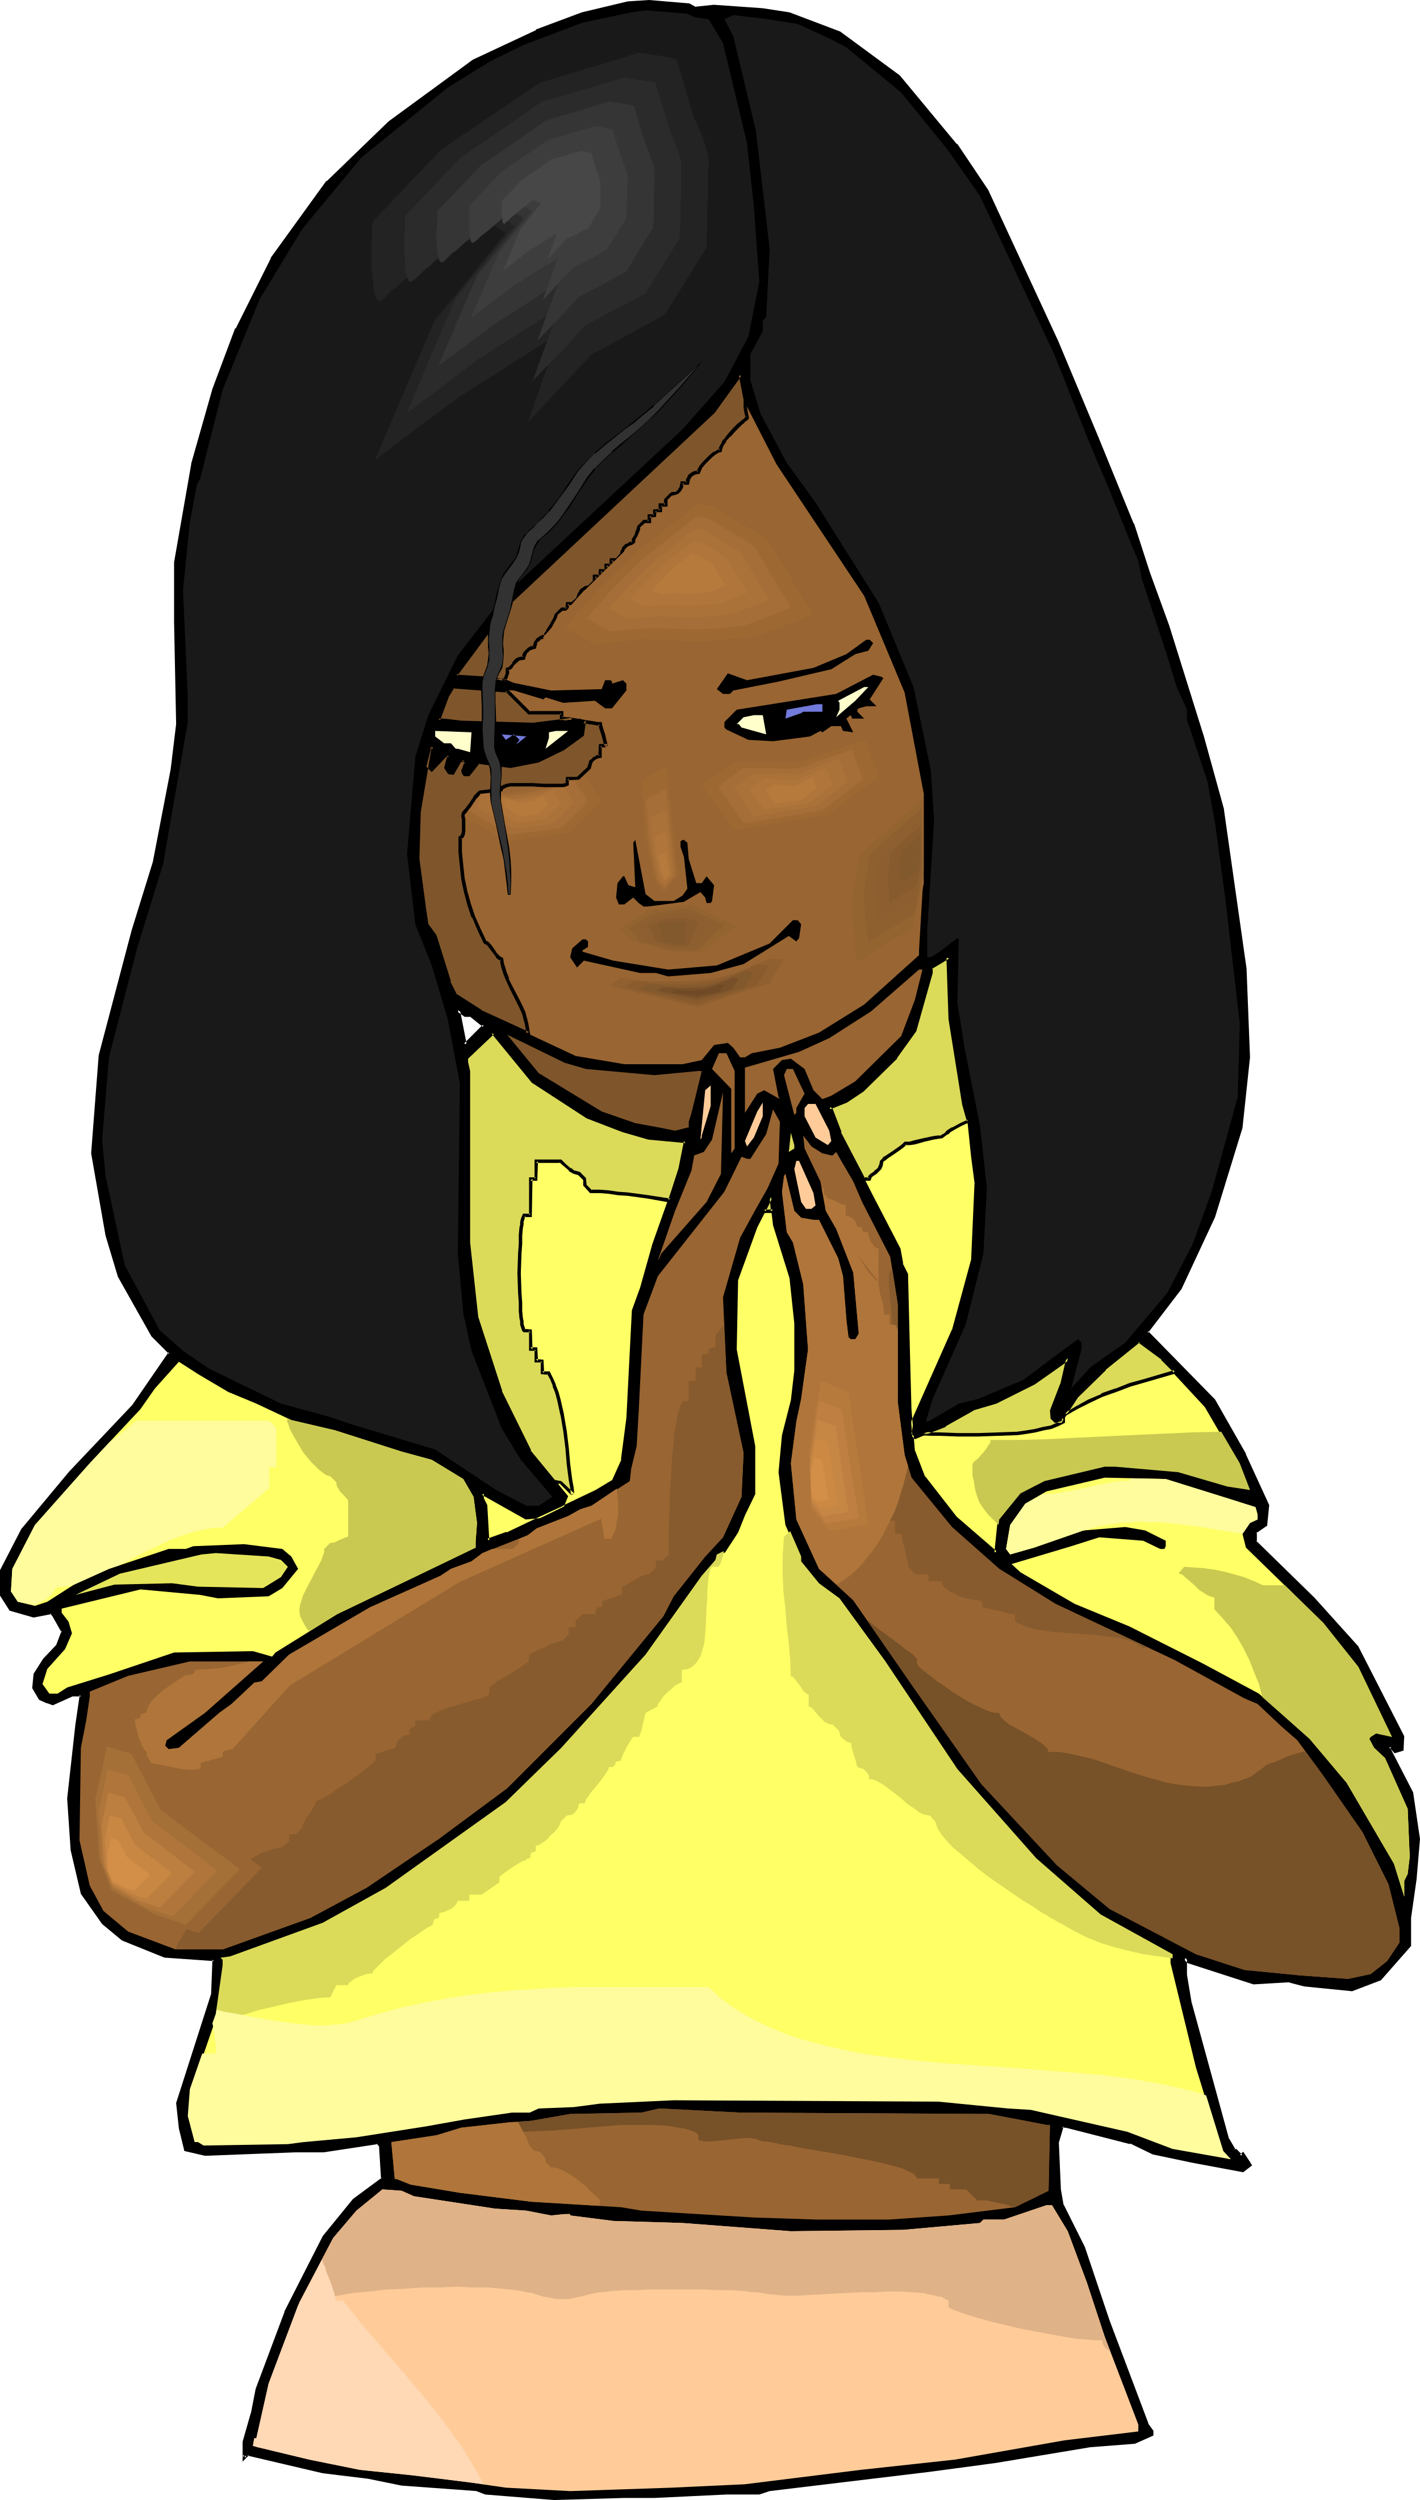 <?xml version="1.0" encoding="UTF-8" standalone="no"?>
<svg
   version="1.0"
   width="88.569mm"
   height="155.882mm"
   id="svg128"
   sodipodi:docname="Girl Clapping.wmf"
   xmlns:inkscape="http://www.inkscape.org/namespaces/inkscape"
   xmlns:sodipodi="http://sodipodi.sourceforge.net/DTD/sodipodi-0.dtd"
   xmlns="http://www.w3.org/2000/svg"
   xmlns:svg="http://www.w3.org/2000/svg">
  <sodipodi:namedview
     id="namedview128"
     pagecolor="#ffffff"
     bordercolor="#000000"
     borderopacity="0.25"
     inkscape:showpageshadow="2"
     inkscape:pageopacity="0.0"
     inkscape:pagecheckerboard="0"
     inkscape:deskcolor="#d1d1d1"
     inkscape:document-units="mm" />
  <defs
     id="defs1">
    <pattern
       id="WMFhbasepattern"
       patternUnits="userSpaceOnUse"
       width="6"
       height="6"
       x="0"
       y="0" />
  </defs>
  <path
     style="fill:#000000;fill-opacity:1;fill-rule:evenodd;stroke:none"
     d="m 110.829,239.155 h -1.292 l -1.616,-1.131 1.616,8.241 4.524,-4.525 z m 52.83,-237.216 4.685,-0.323 11.471,0.808 6.139,0.808 11.955,4.525 14.056,10.342 13.248,16.159 7.432,10.827 16.479,35.388 9.532,22.784 8.239,20.36 3.877,11.473 4.362,12.281 8.401,26.501 4.524,16.967 5.331,37.651 0.969,20.684 -1.777,16.482 -6.624,21.007 -7.755,16.967 -7.916,10.342 15.671,16.159 7.432,12.766 5.493,11.958 -0.485,4.525 -2.423,1.616 v 2.424 l 13.571,13.25 10.34,11.635 10.663,21.007 v 2.909 l -1.616,0.485 -1.292,-1.293 -0.323,0.485 5.331,10.665 1.777,10.827 -0.808,9.372 -1.292,9.211 v 6.625 l -6.947,7.756 -6.785,2.585 -10.986,-1.293 -3.877,-0.808 -8.239,0.485 -15.348,-5.171 -0.808,-0.808 v 4.201 l 1.292,6.625 8.724,31.833 1.616,2.909 h 0.323 l 1.292,1.131 0.323,-0.323 1.454,1.939 0.323,0.485 -1.777,1.293 -11.794,-2.101 -9.209,-2.101 -5.331,-2.424 -15.186,-3.717 h -0.969 l -1.292,3.717 0.485,11.15 0.808,3.717 5.008,10.019 5.816,17.29 9.047,24.4 1.292,1.616 v 0.808 l -4.201,1.616 -10.34,0.97 -22.295,3.555 -15.833,2.101 -37.481,4.525 -2.423,0.808 h -7.755 l -16.964,0.97 h -7.109 l -16.479,0.323 -16.156,-1.293 -2.1,-0.808 -17.771,-1.131 -7.916,-1.616 -10.663,-1.293 -17.771,-4.201 -0.808,0.808 v -3.717 l 2.1,-6.625 1.131,-5.656 3.716,-10.342 2.908,-7.918 9.209,-17.775 6.947,-8.564 6.624,-5.009 -0.485,-7.918 -0.646,-0.808 -12.925,2.101 h -6.624 l -21.164,0.808 -4.524,-1.293 -1.131,-5.009 -0.808,-5.656 8.239,-25.693 0.323,-8.241 -11.471,-0.808 -10.017,-4.201 -4.524,-3.717 -5.008,-6.948 -2.423,-10.342 -0.808,-11.958 2.1,-17.452 0.808,-6.625 v -0.323 H 16.964 l -4.524,2.101 -1.292,-0.485 -1.616,-0.808 -1.616,-2.585 0.323,-3.07 2.262,-3.393 3.07,-3.232 1.454,-3.555 -2.1,-3.555 -0.808,-0.808 -4.201,0.808 -5.331,-1.778 -2.1,-3.232 v -5.656 l 4.847,-9.534 11.309,-13.735 14.863,-15.674 8.563,-12.443 -4.039,-4.04 -7.755,-14.058 -2.908,-9.534 -3.554,-19.391 1.777,-22.946 7.916,-29.571 5.008,-15.998 4.039,-21.976 1.292,-10.665 -0.485,-24.077 V 132.505 L 45.559,109.397 50.406,91.784 55.899,77.564 64.139,61.081 77.386,42.983 91.765,28.925 111.637,14.382 l 14.863,-6.948 10.824,-4.201 10.824,-2.424 4.847,-0.485 9.37,0.808 z"
     id="path1" />
  <path
     style="fill:#000000;fill-opacity:1;fill-rule:evenodd;stroke:none"
     d="m 110.99,238.832 h -1.454 0.323 l -2.585,-1.778 2.1,9.857 5.331,-5.171 -3.716,-2.909 -0.323,0.646 3.231,2.585 v -0.646 l -4.524,4.525 0.646,0.162 -1.616,-8.241 -0.646,0.485 1.777,1.293 h 1.292 l -0.162,-0.162 z"
     id="path2" />
  <path
     style="fill:#000000;fill-opacity:1;fill-rule:evenodd;stroke:none"
     d="m 163.658,2.424 4.685,-0.485 v 0 l 11.471,0.808 v 0 l 5.978,0.97 v 0 l 12.117,4.525 -0.162,-0.162 13.894,10.342 v -0.162 l 13.409,16.159 h -0.162 l 7.432,10.827 v 0 l 16.479,35.388 9.532,22.784 8.239,20.36 v -0.162 l 3.716,11.635 4.524,12.281 8.239,26.501 4.685,16.967 v -0.162 l 5.331,37.651 v 0 l 0.808,20.684 v -0.162 l -1.777,16.644 v -0.162 l -6.462,21.007 v 0 l -7.755,16.967 v -0.162 l -8.078,10.665 15.994,16.482 -0.162,-0.162 7.432,12.766 v 0 l 5.331,11.958 v -0.323 l -0.323,4.525 0.162,-0.323 -2.585,1.939 v 2.747 l 13.571,13.412 10.501,11.635 -0.162,-0.162 10.663,21.007 v -0.162 2.909 l 0.323,-0.485 -1.777,0.646 h 0.485 l -1.616,-1.454 -0.808,0.808 5.493,10.988 v -0.162 l 1.616,10.827 v -0.162 l -0.808,9.534 -1.292,9.049 v 6.787 l 0.162,-0.323 -6.947,7.756 h 0.162 l -6.624,2.424 h 0.162 l -11.148,-1.131 v 0 l -3.716,-0.97 -8.401,0.485 h 0.162 l -15.348,-5.009 0.162,0.162 -1.454,-1.616 v 5.171 l 1.131,6.625 v 0.162 l 8.886,31.833 1.777,3.07 h 0.485 l -0.162,-0.162 1.454,1.616 0.646,-0.646 -0.646,-0.162 1.454,2.101 0.323,0.485 v -0.646 l -1.616,1.293 h 0.323 l -11.955,-2.262 v 0 l -9.047,-1.939 v 0 l -5.493,-2.424 -15.186,-3.878 -1.292,0.162 -1.292,4.04 0.485,11.15 v 0.162 l 0.646,3.717 5.17,10.019 -0.162,-0.162 5.816,17.29 9.209,24.562 1.292,1.616 -0.162,-0.162 v 0.808 l 0.323,-0.323 -4.201,1.616 h 0.162 l -10.34,0.808 -22.295,3.717 -15.833,2.101 -37.643,4.525 -2.423,0.808 h 0.162 -7.755 l -16.964,0.808 h -7.109 l -16.479,0.485 v 0 l -16.156,-1.293 h 0.162 l -2.1,-0.808 -17.933,-1.293 v 0 l -7.755,-1.616 -10.663,-1.293 v 0 l -18.095,-4.201 -0.969,0.97 0.808,0.323 v -3.717 0.162 l 2.1,-6.625 v 0 l 0.969,-5.817 v 0 l 3.877,-10.342 2.908,-7.756 h -0.162 l 9.209,-17.775 h -0.162 l 7.109,-8.564 v 0.162 l 6.624,-5.171 -0.485,-8.241 -0.969,-0.97 -12.925,1.939 v 0 h -6.624 l -21.164,0.808 h 0.162 l -4.524,-1.131 0.323,0.323 -1.292,-5.009 v 0 l -0.646,-5.817 v 0.323 l 8.239,-25.693 0.323,-8.726 -11.955,-0.97 0.162,0.162 -10.017,-4.201 0.162,0.162 -4.524,-3.878 v 0.162 l -4.847,-7.11 v 0.162 l -2.423,-10.342 v 0.162 L 16.64,423.853 v 0 l 1.939,-17.29 0.969,-6.625 v -0.162 l -0.162,-0.646 -2.423,-0.162 -4.685,2.262 0.162,-0.162 -1.131,-0.485 v 0.162 l -1.616,-0.808 0.162,0.162 -1.616,-2.585 0.162,0.323 0.323,-3.232 -0.162,0.162 2.262,-3.393 h -0.162 l 3.231,-3.232 1.454,-3.717 -2.1,-3.878 -1.131,-0.97 -4.201,0.808 H 8.078 l -5.331,-1.616 0.162,0.162 -2.1,-3.232 v 0.162 -5.656 0.162 l 4.847,-9.534 v 0 L 16.802,347.259 v 0 l 15.025,-15.674 v 0 l 8.886,-12.766 -4.362,-4.363 v 0.162 l -7.755,-14.058 v 0 l -2.908,-9.534 v 0 l -3.393,-19.229 v 0 l 1.777,-22.946 v 0 l 7.755,-29.41 5.008,-16.159 v 0 l 4.201,-21.815 1.292,-10.827 v 0 l -0.485,-24.077 v -14.058 0.162 L 45.883,109.397 v 0.162 l 5.008,-17.775 5.331,-14.058 v 0 l 8.239,-16.482 v 0 L 77.709,43.145 H 77.548 L 92.088,29.248 v 0 L 111.798,14.705 v 0 l 14.863,-6.948 v 0 l 10.824,-4.04 h -0.162 l 10.824,-2.585 v 0 l 4.847,-0.323 h -0.162 l 9.532,0.808 h -0.162 l 1.454,0.808 0.323,-0.808 L 162.527,0.808 152.996,0 l -5.008,0.323 v 0 l -10.824,2.585 v 0 L 126.338,6.948 V 7.11 L 111.475,14.058 91.603,28.602 v 0 L 77.063,42.66 H 76.902 L 63.815,60.758 v 0.162 L 55.576,77.402 H 55.414 L 50.083,91.622 45.075,109.236 v 0.162 l -4.039,23.108 v 14.058 l 0.485,24.077 v 0 l -1.292,10.665 -4.201,21.815 v 0 l -5.008,16.159 -7.755,29.41 -1.777,23.108 3.393,19.391 v 0 l 2.908,9.695 7.916,14.058 4.201,4.201 -0.162,-0.485 -8.563,12.443 v 0 l -14.863,15.674 v 0 L 5.008,360.348 0,370.044 v 5.979 l 2.262,3.555 5.655,1.616 4.201,-0.808 -0.323,-0.162 0.808,0.97 -0.162,-0.162 2.1,3.717 v -0.485 l -1.292,3.393 v 0 l -3.07,3.232 -2.262,3.555 -0.323,3.393 1.616,2.747 1.777,0.808 h 0.162 l 1.292,0.485 4.685,-2.101 H 16.964 19.064 l -0.323,-0.323 v 0.323 0 l -0.969,6.625 -1.939,17.452 0.808,11.958 v 0.162 l 2.423,10.342 5.008,7.11 4.685,3.878 10.017,4.04 11.632,0.808 -0.323,-0.323 -0.323,8.241 v -0.162 l -8.239,25.693 0.646,5.979 v 0 l 1.292,5.332 4.847,1.131 21.164,-0.808 h 6.624 0.162 l 12.763,-1.939 -0.323,-0.162 0.646,0.646 v -0.162 l 0.485,7.918 0.162,-0.323 -6.785,5.009 -7.109,8.726 -9.047,17.775 v 0.162 l -2.908,7.756 -3.877,10.342 v 0 l -1.131,5.817 v -0.162 l -1.939,6.787 v 4.686 l 1.454,-1.454 h -0.485 l 17.933,4.201 v 0 l 10.663,1.293 7.916,1.616 v 0 l 17.771,1.293 h -0.162 l 2.1,0.808 16.156,1.293 h 0.162 l 16.479,-0.485 h 7.109 l 16.964,-0.808 h 7.755 l 2.423,-0.808 v 0 l 37.643,-4.525 15.671,-2.101 22.295,-3.717 10.501,-0.808 4.362,-1.939 v -1.131 l -1.292,-1.778 0.162,0.162 -9.209,-24.4 -5.816,-17.29 v 0 l -5.008,-10.019 v 0.162 l -0.646,-3.717 v 0 l -0.485,-11.15 v 0.162 l 1.131,-3.878 -0.323,0.323 h 0.969 -0.162 l 15.186,3.878 v -0.162 l 5.331,2.585 9.209,1.939 v 0 l 12.117,2.262 2.1,-1.616 -0.485,-0.808 -1.616,-2.424 -0.808,0.808 h 0.646 l -1.454,-1.454 h -0.485 l 0.323,0.162 -1.616,-2.747 v 0 l -8.724,-31.833 v 0.162 l -1.131,-6.787 v 0.162 -4.201 l -0.808,0.323 0.969,0.97 15.51,5.009 8.239,-0.485 v 0 l 3.716,0.97 v 0 l 11.309,1.131 6.785,-2.585 7.109,-8.08 v -6.625 0 l 1.292,-9.049 0.808,-9.534 -1.616,-10.988 -5.493,-10.665 v 0.485 l 0.323,-0.485 h -0.485 l 1.292,1.454 2.1,-0.646 0.162,-3.393 -10.824,-21.168 -10.34,-11.473 -13.732,-13.412 0.162,0.323 v -2.424 l -0.162,0.323 2.585,-1.778 0.485,-4.848 -5.493,-11.958 v -0.162 l -7.27,-12.766 -15.833,-16.159 v 0.485 l 7.916,-10.342 7.916,-16.967 v 0 l 6.462,-21.007 1.777,-16.644 v 0 l -0.808,-20.684 v -0.162 l -5.331,-37.489 v -0.162 l -4.685,-16.967 -8.239,-26.339 -4.524,-12.443 -3.716,-11.473 -0.162,-0.162 -8.239,-20.199 -9.532,-22.784 -16.479,-35.55 v 0 L 225.697,33.934 H 225.535 L 212.126,17.775 198.07,7.433 186.115,2.909 179.814,1.939 v 0 L 168.344,1.131 h -0.162 l -4.524,0.485 h 0.323 z"
     id="path3" />
  <path
     style="fill:#191919;fill-opacity:1;fill-rule:evenodd;stroke:none"
     d="m 163.658,4.04 3.393,0.485 3.393,5.656 5.655,23.592 1.616,14.866 1.292,17.775 -2.585,12.927 -5.655,10.665 -9.855,11.15 -42.167,39.267 -10.824,14.058 -6.947,14.058 -3.07,9.857 -1.939,22.784 1.939,16.644 3.877,9.695 3.716,12.443 2.908,15.351 -0.485,40.075 1.292,14.058 1.939,8.888 7.109,18.26 4.524,7.433 7.432,8.726 -3.231,2.101 h -2.908 l -7.109,-3.717 -14.379,-9.534 -18.256,-5.494 -7.432,-2.424 -10.663,-2.909 -5.008,-2.424 -11.955,-5.817 -6.139,-4.201 -5.493,-4.848 -8.239,-15.351 -4.524,-21.007 -0.808,-8.564 1.616,-19.391 6.624,-25.693 6.139,-19.876 5.816,-33.449 v -6.14 l -1.131,-24.885 1.616,-15.998 1.616,-8.726 0.808,-1.616 5.331,-21.007 8.724,-21.33 10.017,-16.482 13.894,-16.805 20.356,-16.482 10.178,-6.302 7.593,-3.717 14.056,-5.333 11.471,-2.424 3.393,-0.485 9.855,0.808 z"
     id="path4" />
  <path
     style="fill:#191919;fill-opacity:1;fill-rule:evenodd;stroke:none"
     d="m 188.054,5.656 7.432,3.393 4.039,2.101 12.925,10.665 11.148,13.735 7.432,10.665 17.448,37.166 8.563,21.492 4.201,9.857 5.331,13.25 1.777,4.201 0.808,4.201 5.978,18.098 2.262,7.433 2.423,5.332 v 2.424 l 4.847,14.543 1.777,9.857 2.423,17.775 3.393,29.41 -0.485,17.29 -6.139,22.3 -4.524,12.443 -5.978,11.473 -9.855,11.635 -8.239,5.817 -4.524,5.009 2.423,-9.211 v -1.616 l -0.808,-0.808 -6.139,4.525 -6.624,5.009 -10.663,4.525 -4.685,1.131 -7.109,4.201 h -0.646 l 1.616,-5.333 7.755,-17.452 4.201,-16.805 0.808,-15.351 -1.616,-14.705 -3.716,-18.745 -0.485,-3.232 -1.131,-6.948 0.323,-15.028 -0.323,-0.323 -4.201,3.232 -2.1,1.293 h -0.808 v -6.302 l 1.616,-26.016 -0.808,-11.958 -4.039,-19.391 -8.239,-19.876 -14.863,-23.592 -6.785,-9.372 -6.139,-11.473 -2.423,-7.918 v -6.302 l 2.908,-5.333 v -2.424 l 0.808,-0.97 0.808,-15.998 -3.231,-27.794 -5.331,-22.3 -2.1,-4.04 2.1,-0.97 8.078,0.97 z"
     id="path5" />
  <path
     style="fill:#996532;fill-opacity:1;fill-rule:evenodd;stroke:none"
     d="m 183.045,109.397 20.679,31.026 9.532,22.784 4.524,23.915 v 17.775 l -1.131,19.068 v 1.131 l -12.925,11.635 -10.663,6.625 -9.209,3.555 -6.624,1.293 -1.616,0.97 h -1.131 l -1.616,-2.262 -1.292,-1.131 -3.231,0.485 -2.908,3.555 -4.524,0.97 h -13.732 l -11.471,-1.939 -22.457,-10.503 -5.816,-3.717 -1.616,-3.232 -3.231,-10.827 -2.1,-2.747 -0.485,-3.393 -1.616,-11.958 0.485,-11.15 2.423,-15.351 h 0.808 l -1.131,4.525 0.808,0.808 3.231,-3.232 h 0.808 l -0.808,2.747 0.808,1.293 h 0.969 l 1.616,-2.747 h 0.323 l 0.485,-0.485 0.808,0.808 -0.808,2.101 v 0.323 l 0.323,0.485 h 0.808 l 2.423,-2.909 7.593,0.808 6.624,-1.131 5.816,-2.909 4.524,-3.393 0.323,-2.909 -0.808,-0.808 -11.148,1.293 -16.964,-0.485 -4.039,-0.485 h -1.292 l 2.1,-5.656 1.292,-2.101 14.379,0.808 6.947,2.101 0.485,-0.485 4.201,1.293 7.432,-0.485 2.423,1.778 h 1.616 l 3.393,-4.201 v -1.616 l -0.808,-0.808 -2.585,0.808 v -0.485 l -0.323,-0.323 h -1.292 l -0.808,2.101 -11.955,0.323 -14.217,-2.909 -7.755,-0.323 -0.485,-0.485 12.925,-17.29 47.983,-44.761 6.139,-8.726 1.616,7.595 z"
     id="path6" />
  <path
     style="fill:#996532;fill-opacity:1;fill-rule:evenodd;stroke:none"
     d="m 102.913,190.354 1.939,-7.433 13.086,3.717 13.894,-2.424 8.078,-3.878 5.008,8.08 -8.886,8.726 -17.448,2.585 z"
     id="path7" />
  <path
     style="fill:#9e6832;fill-opacity:1;fill-rule:evenodd;stroke:none"
     d="m 106.144,190.354 0.808,-3.232 0.808,-3.232 5.493,1.616 2.908,0.808 2.746,0.808 5.816,-0.97 5.816,-1.131 3.554,-1.616 3.393,-1.616 2.1,3.555 2.262,3.393 -7.593,7.433 -14.863,2.101 -6.624,-3.878 z"
     id="path8" />
  <path
     style="fill:#a56d38;fill-opacity:1;fill-rule:evenodd;stroke:none"
     d="m 109.213,190.193 1.292,-5.171 4.685,1.293 4.524,1.293 4.847,-0.808 4.847,-0.97 2.908,-1.293 2.746,-1.293 1.777,2.909 0.969,1.293 0.808,1.454 -3.07,3.07 -3.07,3.07 -12.278,1.778 z"
     id="path9" />
  <path
     style="fill:#aa7238;fill-opacity:1;fill-rule:evenodd;stroke:none"
     d="m 112.444,190.193 0.969,-4.04 3.716,0.97 3.554,1.131 7.593,-1.454 4.362,-2.101 1.454,2.262 1.292,2.262 -4.847,4.848 -9.532,1.293 z"
     id="path10" />
  <path
     style="fill:#af753a;fill-opacity:1;fill-rule:evenodd;stroke:none"
     d="m 115.514,190.193 0.808,-3.07 2.585,0.808 2.746,0.646 2.746,-0.323 2.746,-0.646 3.231,-1.454 0.969,1.616 0.969,1.616 -1.777,1.778 -1.777,1.778 -3.393,0.485 -3.554,0.485 -3.07,-1.778 z"
     id="path11" />
  <path
     style="fill:#b77a3d;fill-opacity:1;fill-rule:evenodd;stroke:none"
     d="m 118.745,190.031 0.485,-1.778 3.231,0.97 3.393,-0.646 2.1,-0.97 1.131,2.101 -2.1,2.101 -4.362,0.646 z"
     id="path12" />
  <path
     style="fill:#000000;fill-opacity:1;fill-rule:evenodd;stroke:none"
     d="m 205.825,151.572 -1.131,1.778 -3.07,0.808 -5.655,3.555 -12.44,2.909 -10.663,2.101 -0.808,0.808 h -1.616 l -1.454,-1.131 2.585,-3.717 4.524,1.616 15.671,-2.909 7.755,-3.232 4.685,-3.393 h 0.808 z"
     id="path13" />
  <path
     style="fill:#000000;fill-opacity:1;fill-rule:evenodd;stroke:none"
     d="m 208.248,159.814 -2.908,4.525 -0.323,0.485 1.616,1.616 h -2.423 l -1.777,0.485 -0.323,0.323 v 0.485 l 1.616,1.616 h -2.908 v -0.323 l -0.323,-0.485 -0.969,0.808 1.616,3.232 -2.423,-0.323 -0.485,-1.131 h -2.262 l -2.1,1.454 -0.485,-0.323 -2.423,1.293 -8.724,1.131 -5.816,-0.323 -5.17,-2.424 -0.485,-0.485 v -1.293 l 2.908,-2.909 23.426,-3.717 8.724,-4.525 1.939,0.485 z"
     id="path14" />
  <path
     style="fill:#ffffcc;fill-opacity:1;fill-rule:evenodd;stroke:none"
     d="m 201.625,165.146 -4.524,3.878 0.808,-1.778 v -1.616 l -0.323,-0.485 6.139,-3.232 h 0.969 z"
     id="path15" />
  <path
     style="fill:#727adb;fill-opacity:1;fill-rule:evenodd;stroke:none"
     d="m 193.87,167.732 h -4.524 l -0.485,0.323 -3.716,1.293 0.323,-2.101 7.109,-1.293 h 1.292 z"
     id="path16" />
  <path
     style="fill:#ffffcc;fill-opacity:1;fill-rule:evenodd;stroke:none"
     d="m 180.622,173.064 -5.816,-1.616 -0.646,-0.808 h -0.485 l 1.616,-1.616 2.423,-0.485 h 2.1 z"
     id="path17" />
  <path
     style="fill:#ffffcc;fill-opacity:1;fill-rule:evenodd;stroke:none"
     d="m 110.829,177.265 -2.908,-0.808 h -0.485 l -1.131,-1.293 h -1.616 l -2.1,-1.616 v -1.293 l 8.563,0.323 z"
     id="path18" />
  <path
     style="fill:#ffffcc;fill-opacity:1;fill-rule:evenodd;stroke:none"
     d="m 128.6,176.458 0.808,-2.585 v -1.293 l 1.616,-0.323 h 2.908 z"
     id="path19" />
  <path
     style="fill:#727adb;fill-opacity:1;fill-rule:evenodd;stroke:none"
     d="m 121.653,175.488 0.808,-1.131 -1.292,-1.293 -1.939,1.293 -0.969,-1.293 5.816,0.485 z"
     id="path20" />
  <path
     style="fill:#000000;fill-opacity:1;fill-rule:evenodd;stroke:none"
     d="m 154.288,212.331 h 4.524 l 2.1,-1.293 1.131,-1.616 -0.808,-7.433 -0.808,-2.424 v -1.293 l 0.485,-0.323 h 0.323 l 0.808,0.646 0.323,3.878 1.777,5.656 h 1.292 l 1.131,-1.616 1.777,2.101 -0.485,3.717 -0.323,0.485 h -0.969 l -0.323,-1.293 -1.131,-1.293 -6.301,3.717 -7.109,-0.323 -1.131,-0.808 -1.292,-1.293 -2.1,1.616 h -1.292 l -0.646,-1.616 0.323,-3.393 1.292,-1.616 h 0.323 l 0.969,2.101 1.616,0.485 -0.485,-10.503 0.485,-0.646 2.423,12.766 z"
     id="path21" />
  <path
     style="fill:#000000;fill-opacity:1;fill-rule:evenodd;stroke:none"
     d="m 188.861,217.825 -0.485,3.232 -0.646,0.808 -1.777,-1.293 -10.663,6.625 -7.755,2.101 -10.017,0.808 -2.908,-0.808 h -3.716 l -13.248,-2.909 -1.616,1.616 -1.616,-2.424 0.485,-2.101 2.423,-2.101 h 0.808 l 0.485,0.485 v 1.293 l -1.292,0.808 v 0.323 l 7.27,2.101 12.925,2.101 11.471,-0.97 12.44,-5.171 5.493,-5.494 h 1.131 z"
     id="path22" />
  <path
     style="fill:#ffff66;fill-opacity:1;fill-rule:evenodd;stroke:none"
     d="m 138.617,263.07 8.239,3.393 6.139,1.616 8.724,0.808 -1.292,6.625 -1.616,4.848 -4.524,12.927 -3.07,10.342 -1.939,5.333 -1.131,25.208 -1.292,9.857 -2.262,5.009 -4.039,2.424 -21.003,10.019 -4.524,1.616 -0.485,-8.241 -0.808,-1.616 v -1.293 l 10.34,5.817 3.393,-0.485 5.331,-2.424 0.646,-2.101 -8.563,-10.665 -6.947,-14.058 -5.493,-17.452 -2.1,-17.775 v -40.398 l -0.323,-1.939 v -1.293 l 6.139,-5.817 9.532,11.473 z m 88.695,-2.909 1.131,4.525 0.808,7.918 0.969,6.14 -0.969,18.26 -4.362,16.482 -9.532,21.492 -0.485,2.909 0.808,0.808 7.109,-2.909 6.462,-3.717 5.493,-1.616 9.047,-4.525 7.109,-5.009 0.808,-0.808 -1.292,6.14 -2.423,6.302 v 1.616 l 0.808,0.808 h 1.292 l 3.716,-5.817 6.624,-6.625 8.239,-6.625 5.331,4.201 10.34,11.15 7.916,13.574 2.423,6.302 -5.331,-0.808 -11.632,-3.393 -14.863,-1.293 h -2.423 l -14.217,3.393 -5.655,2.909 -5.008,6.14 -0.808,7.918 -9.532,-8.241 -7.432,-9.534 -2.423,-6.14 -0.808,-10.019 -0.485,-11.958 -0.485,-19.876 -1.131,-2.424 -0.485,-3.393 -6.624,-12.766 -7.432,-14.705 -1.939,-5.494 -0.485,-0.323 4.039,-1.778 3.716,-2.424 7.916,-7.756 4.524,-6.302 3.716,-13.574 v -1.293 l 4.201,-2.424 0.485,14.382 z m -40.874,40.883 -3.716,-12.281 -0.969,-6.625 -3.554,6.948 -4.524,12.443 -0.485,16.482 4.524,22.784 v 11.15 l -2.423,5.009 -1.616,4.04 -2.908,4.525 -1.777,0.808 -0.323,1.293 -3.231,3.717 -13.248,18.583 -19.872,21.976 -13.086,12.766 -28.273,20.199 -14.863,8.241 -21.81,7.918 -2.262,0.323 0.485,0.485 v 1.293 l -1.616,11.473 -6.139,17.775 -0.485,6.302 1.616,6.14 h 0.808 l 1.292,0.808 19.872,-0.323 3.716,-0.485 12.44,-1.131 16.479,-2.585 9.047,-1.616 11.148,-1.616 h 4.201 l 2.1,-0.97 8.239,-0.323 6.139,-0.808 17.448,-0.808 62.361,0.323 16.479,1.616 5.331,0.323 22.78,5.171 10.663,4.04 13.732,2.424 -1.777,-1.939 -6.139,-19.876 -5.816,-24.4 v -2.101 l -16.964,-9.372 -15.186,-13.25 -18.579,-21.007 -16.964,-25.37 -10.824,-14.866 -4.847,-3.555 -4.201,-5.171 v -1.131 l -3.393,-7.433 -1.616,-12.443 0.969,-8.564 2.1,-8.241 0.808,-7.11 v -11.15 z"
     id="path23" />
  <path
     style="fill:#000000;fill-opacity:1;fill-rule:evenodd;stroke:none"
     d="m 138.294,263.555 8.401,3.232 v 0 l 6.139,1.778 8.724,0.808 -0.323,-0.485 -1.292,6.464 v 0 l -1.616,5.009 -4.524,12.766 -2.908,10.342 -1.939,5.332 -1.292,25.37 v 0 l -1.292,9.857 0.162,-0.162 -2.262,5.009 0.162,-0.162 -4.039,2.424 v 0 l -21.003,10.019 v -0.162 l -4.524,1.616 0.485,0.485 -0.485,-8.403 -0.808,-1.616 v 0.162 -1.293 l -0.485,0.323 10.34,5.817 3.554,-0.323 5.493,-2.747 0.969,-2.424 -8.886,-10.827 h 0.162 l -6.947,-14.058 0.162,0.162 -5.655,-17.452 v 0.162 l -1.939,-17.775 v 0 -40.398 l -0.485,-2.101 v 0.162 -1.293 0.323 l 6.139,-5.817 -0.646,-0.162 9.532,11.635 12.925,8.403 0.485,-0.808 -12.925,-8.241 0.162,0.162 -9.693,-11.958 -6.624,6.302 -0.162,1.454 0.485,1.939 v 0 40.398 0 l 1.939,17.775 5.655,17.452 v 0.162 l 6.785,14.058 8.886,10.665 -0.162,-0.323 -0.808,2.101 0.323,-0.162 -5.331,2.424 v 0 l -3.393,0.323 h 0.323 l -10.986,-5.979 v 1.939 l 0.969,1.778 -0.162,-0.162 0.646,8.726 4.847,-1.778 h 0.162 l 21.003,-10.019 v 0 l 4.201,-2.424 2.262,-5.171 1.292,-9.857 v -0.162 l 1.292,-25.208 v 0 l 1.939,-5.333 2.908,-10.342 4.524,-12.766 1.616,-5.009 v 0 l 1.454,-6.948 -9.209,-0.808 v 0 l -6.139,-1.778 h 0.162 l -8.239,-3.232 v 0 z"
     id="path24" />
  <path
     style="fill:#000000;fill-opacity:1;fill-rule:evenodd;stroke:none"
     d="m 226.828,260.323 v 0 l 1.292,4.525 v 0 l 0.808,7.756 0.808,6.14 v 0 l -0.808,18.26 v -0.162 l -4.524,16.644 v -0.162 l -9.532,21.492 -0.485,3.07 1.292,1.293 7.27,-3.07 6.624,-3.717 h -0.162 l 5.493,-1.616 9.047,-4.525 v 0 l 7.109,-5.009 v 0 l 0.969,-0.808 -0.646,-0.485 -1.454,6.302 v -0.162 l -2.423,6.302 0.162,1.939 0.969,0.97 h 1.616 l 3.877,-5.979 -0.162,0.162 6.785,-6.625 h -0.162 l 8.239,-6.625 -0.485,0.162 5.493,4.04 h -0.162 l 10.34,11.15 v 0 l 7.916,13.574 h -0.162 l 2.423,6.14 0.485,-0.485 -5.331,-0.97 h 0.162 l -11.632,-3.232 -15.025,-1.293 h -2.585 l -14.056,3.393 -5.816,2.909 -5.17,6.302 -0.808,7.918 0.646,-0.162 -9.532,-8.241 v 0 l -7.432,-9.534 v 0.162 l -2.423,-6.302 v 0.162 l -0.808,-9.857 v 0 l -0.323,-11.958 -0.485,-19.876 -1.292,-2.585 0.162,0.162 -0.646,-3.555 -6.624,-12.766 -7.432,-14.705 h 0.162 l -2.1,-5.494 -0.646,-0.485 v 0.646 l 4.039,-1.616 3.877,-2.585 7.916,-7.756 v -0.162 l 4.524,-6.302 3.877,-13.735 v -1.293 l -0.162,0.323 4.039,-2.424 -0.646,-0.323 0.485,14.382 v 0.162 l 3.231,20.199 0.808,-0.162 -3.231,-20.199 v 0 l -0.485,-15.028 -4.847,2.909 v 1.454 -0.162 l -3.716,13.574 v 0 l -4.524,6.14 v 0 l -7.755,7.918 v -0.162 l -3.716,2.424 v 0 l -4.685,1.939 0.969,0.97 -0.162,-0.323 2.1,5.332 v 0.162 l 7.432,14.705 6.624,12.766 h -0.162 l 0.646,3.393 1.131,2.424 v -0.162 l 0.485,19.876 0.323,11.958 v 0 l 0.808,10.019 2.585,6.302 7.593,9.534 10.017,8.888 0.808,-8.726 v 0.323 l 5.008,-6.14 h -0.162 l 5.655,-2.909 v 0.162 l 14.217,-3.393 h -0.162 2.423 -0.162 l 15.025,1.293 v 0 l 11.471,3.232 h 0.162 l 5.978,0.97 -2.746,-6.948 v 0 l -7.916,-13.574 -10.34,-11.311 -5.655,-4.201 -8.563,6.625 v 0 l -6.624,6.787 -3.716,5.656 0.323,-0.162 h -1.292 l 0.323,0.162 -0.808,-0.808 v 0.323 -1.616 0.162 l 2.423,-6.14 v -0.162 l 1.616,-7.595 -1.777,1.778 v 0 l -6.947,5.009 v 0 l -9.047,4.525 v -0.162 l -5.493,1.778 -6.462,3.717 -7.109,2.909 h 0.485 l -0.808,-0.808 v 0.323 l 0.485,-2.909 v 0.162 l 9.532,-21.492 v 0 l 4.524,-16.644 0.808,-18.26 -0.808,-6.14 -0.808,-7.918 v 0 l -1.292,-4.525 v 0 z"
     id="path25" />
  <path
     style="fill:#000000;fill-opacity:1;fill-rule:evenodd;stroke:none"
     d="m 186.923,301.044 -3.877,-12.443 v 0 l -1.131,-7.918 -4.039,8.241 h -0.162 l -4.524,12.443 -0.323,16.805 4.362,22.623 v 0 11.15 -0.162 l -2.262,5.009 h -0.162 l -1.616,4.04 h 0.162 l -2.908,4.525 0.162,-0.162 -1.939,0.97 -0.323,1.293 v -0.162 l -3.231,3.717 v 0.162 l -13.248,18.583 v -0.162 l -19.872,21.976 -13.086,12.766 v 0 l -28.273,20.199 h 0.162 l -14.863,8.241 h 0.162 l -21.972,7.756 v 0 l -2.746,0.646 0.808,0.97 -0.162,-0.323 v 1.293 -0.162 l -1.616,11.635 v 0 l -6.139,17.775 -0.485,6.302 1.939,6.464 0.969,0.162 -0.162,-0.162 1.292,0.808 20.033,-0.323 h 0.162 l 3.554,-0.323 12.44,-1.293 16.64,-2.585 9.047,-1.616 11.148,-1.616 h -0.162 4.201 l 2.262,-0.97 -0.162,0.162 8.239,-0.485 v 0 l 6.139,-0.808 v 0 l 17.448,-0.808 62.361,0.485 v 0 l 16.317,1.616 h 0.162 l 5.331,0.323 v 0 l 22.618,5.171 v 0 l 10.663,4.04 14.863,2.585 -2.423,-2.909 0.162,0.162 -6.139,-19.876 -5.816,-24.4 v 0.162 -2.262 l -17.287,-9.534 h 0.162 L 244.599,437.589 226.02,416.582 v 0 l -16.964,-25.208 -10.824,-14.866 -5.008,-3.878 0.162,0.162 -4.201,-5.009 0.162,0.162 v -1.131 l -3.554,-7.595 h 0.162 l -1.616,-12.281 v 0.162 l 0.808,-8.726 v 0 l 2.1,-8.241 v 0 l 0.808,-7.11 v -11.15 l -1.131,-10.827 -0.808,0.162 1.131,10.665 v 0 11.15 0 l -0.808,6.948 v 0 l -2.1,8.241 v 0 l -0.808,8.726 1.616,12.443 3.393,7.595 v -0.162 1.293 l 4.201,5.171 5.008,3.878 -0.162,-0.162 10.824,14.866 16.964,25.208 v 0 l 18.579,21.168 15.348,13.25 16.964,9.534 -0.323,-0.485 v 2.101 l 5.978,24.562 6.139,19.876 1.777,2.101 0.323,-0.646 -13.732,-2.424 h 0.162 l -10.663,-4.201 h -0.162 l -22.618,-5.009 h -0.162 l -5.331,-0.323 v 0 l -16.479,-1.616 v 0 l -62.361,-0.485 -17.448,0.808 v 0 l -6.301,0.808 h 0.162 l -8.401,0.485 -2.1,0.97 0.162,-0.162 h -4.201 v 0 l -11.148,1.616 -9.047,1.616 -16.64,2.585 -12.278,1.293 -3.716,0.323 v 0 l -19.872,0.323 0.162,0.162 -1.292,-0.808 H 45.883 l 0.485,0.162 -1.777,-6.14 v 0.162 l 0.485,-6.14 v 0 l 6.139,-17.775 1.616,-11.635 v 0 -1.454 l -0.485,-0.485 -0.162,0.646 2.1,-0.485 v 0 l 21.972,-7.756 0.162,-0.162 14.702,-8.241 v 0 l 28.273,-20.199 v 0 l 13.248,-12.766 19.872,-21.976 v 0 l 13.248,-18.583 h -0.162 l 3.393,-3.878 0.485,-1.293 -0.323,0.162 1.777,-0.808 3.07,-4.686 1.616,-4.04 v 0 l 2.423,-5.009 v -11.311 l -4.362,-22.784 v 0 l 0.323,-16.482 v 0.162 l 4.524,-12.443 v 0 l 3.554,-6.948 -0.646,-0.162 0.808,6.625 v 0 l 3.877,12.443 v 0 z"
     id="path26" />
  <path
     style="fill:#996532;fill-opacity:1;fill-rule:evenodd;stroke:none"
     d="m 215.68,235.6 -3.231,8.564 -10.824,10.665 -5.655,3.393 -2.1,0.808 -2.1,-2.101 -2.1,-5.009 -3.231,-2.424 -2.1,0.323 -2.1,2.101 1.292,6.625 0.323,0.485 -3.716,-2.101 -1.616,0.808 -2.908,4.525 v -10.665 l 12.763,-3.717 7.109,-3.232 9.855,-6.302 11.309,-9.857 h 0.808 z"
     id="path27" />
  <path
     style="fill:#7f562b;fill-opacity:1;fill-rule:evenodd;stroke:none"
     d="m 138.132,251.921 16.156,1.454 10.178,-0.97 h 0.969 l -2.423,9.857 -0.646,2.101 v 1.293 l -3.231,0.808 -4.039,-0.808 -5.331,-0.97 -7.916,-2.747 -14.863,-9.049 -7.432,-9.049 13.571,6.625 z"
     id="path28" />
  <path
     style="fill:#996532;fill-opacity:1;fill-rule:evenodd;stroke:none"
     d="m 173.19,252.405 v 18.26 l -0.808,1.131 v -15.19 l -4.524,-4.686 1.616,-3.717 h 1.777 z"
     id="path29" />
  <path
     style="fill:#996532;fill-opacity:1;fill-rule:evenodd;stroke:none"
     d="m 189.669,257.738 -1.939,3.393 v 1.131 l -0.485,0.485 -2.423,-9.372 0.646,-1.454 h 1.454 z"
     id="path30" />
  <path
     style="fill:#ffcc99;fill-opacity:1;fill-rule:evenodd;stroke:none"
     d="m 165.435,267.595 v 0.485 l -0.323,0.485 1.131,-11.635 1.292,-1.131 v 4.848 z"
     id="path31" />
  <path
     style="fill:#996532;fill-opacity:1;fill-rule:evenodd;stroke:none"
     d="m 166.566,283.269 -10.663,12.119 -0.485,1.131 -0.323,0.485 4.039,-11.635 3.877,-9.534 0.646,-3.555 2.262,-0.808 1.939,-2.909 2.585,-11.15 -0.485,19.229 z"
     id="path32" />
  <path
     style="fill:#ffcc99;fill-opacity:1;fill-rule:evenodd;stroke:none"
     d="m 177.714,268.08 -1.616,2.101 -0.485,-1.293 2.908,-6.948 1.292,-2.101 v 3.232 z"
     id="path33" />
  <path
     style="fill:#ffcc99;fill-opacity:1;fill-rule:evenodd;stroke:none"
     d="m 195.485,266.464 0.485,2.424 -0.808,0.97 -2.908,-1.778 -2.585,-5.009 v -1.939 l 0.808,-0.97 h 1.777 z"
     id="path34" />
  <path
     style="fill:#996532;fill-opacity:1;fill-rule:evenodd;stroke:none"
     d="m 183.53,274.22 -2.585,5.817 -2.746,4.848 -3.716,6.787 -4.039,14.058 0.808,17.775 4.039,18.906 -0.485,10.342 -4.362,9.534 -4.201,4.525 -7.432,9.372 -2.423,4.686 -16.964,20.684 -19.872,19.876 -16.156,11.958 -16.964,11.473 -13.248,7.11 -20.679,7.433 H 41.359 l -11.148,-4.201 -5.816,-4.848 -3.231,-5.979 -2.423,-10.665 0.323,-21.815 1.292,-6.625 0.808,-5.494 v -1.131 l 9.047,-3.717 14.54,-3.393 H 62.038 l -13.732,12.119 -9.047,6.464 -0.323,1.293 0.808,0.808 2.423,-0.323 9.532,-8.241 2.908,-2.101 5.331,-5.009 1.777,-0.323 6.462,-6.302 19.064,-11.15 16.64,-7.433 2.423,-1.616 4.847,-1.778 2.585,-1.939 10.663,-4.201 2.1,-1.616 7.432,-2.909 2.908,-1.616 2.585,-0.808 9.047,-5.817 0.323,-2.909 1.292,-5.332 0.485,-8.241 1.131,-22.784 3.393,-9.049 15.671,-19.876 4.039,-8.241 1.292,0.485 h 0.808 l 3.716,-5.817 1.616,-5.817 1.616,2.909 z"
     id="path35" />
  <path
     style="fill:#dbdb59;fill-opacity:1;fill-rule:evenodd;stroke:none"
     d="m 187.246,270.665 -1.292,0.808 0.485,-4.525 0.808,2.909 z"
     id="path36" />
  <path
     style="fill:#996532;fill-opacity:1;fill-rule:evenodd;stroke:none"
     d="m 193.87,271.796 2.1,0.485 h 0.323 l 0.808,-0.808 4.039,6.948 2.1,4.848 6.624,12.927 1.777,11.15 v 23.108 l 1.616,12.443 1.616,5.333 9.532,11.635 11.148,9.857 13.248,8.241 28.111,13.25 16.479,9.049 3.07,1.293 5.655,5.332 3.716,3.232 5.816,7.918 9.532,13.735 6.139,12.281 2.585,10.342 v 3.393 l -2.908,4.363 -3.877,3.07 -5.331,1.131 -11.148,-0.808 -13.248,-1.293 -11.471,-3.717 -20.356,-10.665 -12.44,-10.342 -17.771,-19.068 -15.994,-22.784 -14.217,-20.522 -8.078,-7.433 -5.331,-11.635 -1.292,-13.25 1.292,-9.857 1.131,-5.333 1.616,-11.635 -1.131,-15.351 -2.423,-9.857 -1.454,-2.424 -1.131,-9.534 0.485,-3.717 0.323,-0.485 2.1,8.726 1.616,1.616 2.908,0.485 h 1.292 l 4.524,9.049 1.131,4.201 0.808,10.342 0.485,4.04 0.485,0.485 h 1.131 l 0.808,-1.293 -1.292,-14.382 -4.039,-10.342 -2.423,-4.201 -1.292,-6.948 -3.716,-7.756 -0.323,-3.07 1.939,2.585 z"
     id="path37" />
  <path
     style="fill:#ffcc99;fill-opacity:1;fill-rule:evenodd;stroke:none"
     d="m 191.769,281.169 0.485,2.909 -0.969,0.808 h -1.292 l -1.131,-1.616 -1.616,-7.756 0.485,-1.939 h 0.646 z"
     id="path38" />
  <path
     style="fill:#ffff66;fill-opacity:1;fill-rule:evenodd;stroke:none"
     d="m 53.799,328.03 6.624,2.747 8.239,3.878 10.34,2.424 15.671,5.009 7.109,1.939 7.432,4.525 2.423,4.201 0.808,6.14 -0.323,4.525 v 1.293 l -17.448,8.403 -15.186,7.272 -14.54,9.049 -0.808,0.97 -4.524,-1.293 -18.579,0.323 -15.348,5.171 -9.855,3.07 -2.262,1.454 h -1.939 l -1.616,-2.262 1.131,-3.555 4.201,-4.686 1.616,-3.717 -0.808,-2.747 -1.616,-2.101 v -0.97 l 18.579,-4.525 14.056,1.293 4.201,0.808 11.955,-0.485 3.231,-1.939 3.716,-4.525 -1.616,-2.909 -2.1,-1.778 -9.047,-1.131 -11.955,0.485 -1.777,0.646 h -4.039 l -14.056,4.686 -8.239,3.717 -6.301,4.04 -2.908,0.97 -4.039,-0.97 -1.616,-2.424 0.323,-5.332 5.331,-10.342 12.925,-14.543 11.955,-12.766 3.393,-4.848 5.655,-6.302 4.524,2.909 z"
     id="path39" />
  <path
     style="fill:#ffff66;fill-opacity:1;fill-rule:evenodd;stroke:none"
     d="m 289.835,353.238 6.139,1.939 0.485,1.778 v 1.131 l -1.777,0.808 -1.777,2.585 0.808,3.232 18.256,17.775 8.239,10.342 7.916,16.482 -3.716,-0.808 -1.292,0.808 -0.323,0.485 1.131,2.101 2.585,2.424 5.331,11.958 0.485,11.311 -0.485,4.04 -0.808,1.616 v 3.717 l -2.423,-7.756 -11.148,-19.068 -8.724,-10.342 -11.955,-10.665 -13.248,-7.11 -17.287,-8.726 -12.925,-5.333 -12.763,-7.433 -2.1,-1.939 14.056,-4.201 6.624,-2.101 10.34,0.808 4.039,1.939 h 0.969 l 0.323,-0.646 v -1.293 l -4.847,-2.424 -4.685,-0.808 -9.855,0.808 -11.632,4.04 -5.655,1.616 -0.969,-1.293 0.969,-5.656 3.554,-5.009 5.008,-2.909 13.732,-3.232 14.379,0.323 z"
     id="path40" />
  <path
     style="fill:#e5e55b;fill-opacity:1;fill-rule:evenodd;stroke:none"
     d="m 66.239,367.62 1.616,1.616 -1.616,2.424 -4.201,2.585 -15.348,-0.323 -6.139,-0.808 -13.571,0.323 -9.209,2.424 10.501,-5.009 19.225,-4.525 3.393,-0.323 12.44,0.808 z"
     id="path41" />
  <path
     style="fill:#996532;fill-opacity:1;fill-rule:evenodd;stroke:none"
     d="m 233.128,498.185 8.563,1.616 5.008,0.97 h 0.808 l -0.323,15.513 -7.916,3.878 -15.671,1.939 -14.056,0.97 h -16.964 l -14.863,-0.485 -26.496,-1.616 -4.847,-0.808 -21.164,-1.293 -16.802,-2.101 -11.632,-1.939 -3.231,-1.293 h -0.485 l -0.808,-8.726 10.663,-1.616 5.816,-1.778 11.632,-1.293 4.847,-0.323 9.209,-1.616 16.802,-0.323 4.201,-0.97 19.064,0.97 z"
     id="path42" />
  <path
     style="fill:#ffcc99;fill-opacity:1;fill-rule:evenodd;stroke:none"
     d="m 97.581,517.576 19.064,2.909 7.432,0.485 5.816,1.131 3.231,-0.323 h 1.292 v 0.323 l 10.178,1.293 16.317,0.485 25.526,1.939 26.496,-0.323 18.095,-1.616 0.808,-0.808 h 4.847 l 10.017,-3.393 h 1.292 l 3.716,6.14 4.524,12.119 4.201,12.766 7.916,20.684 v 1.616 l -17.448,2.101 -25.688,4.525 -22.295,2.424 -27.303,3.393 -17.287,0.808 -23.911,0.808 -15.186,-0.808 -8.886,-1.293 -13.086,-1.616 -12.44,-1.293 -11.955,-2.424 -12.117,-2.909 -1.131,-0.323 0.323,-1.778 h 0.485 l 2.908,-12.927 6.947,-18.421 8.239,-15.836 5.493,-6.464 6.139,-5.009 4.524,0.323 z"
     id="path43" />
  <path
     style="fill:#875b2d;fill-opacity:1;fill-rule:evenodd;stroke:none"
     d="m 170.605,312.356 -0.969,1.131 -0.485,0.646 -0.485,0.323 v 1.454 1.616 h -0.485 l -0.485,0.162 h -0.162 l -0.162,0.162 -0.323,0.323 v 0.162 0.323 l -0.162,0.323 h -0.162 l -0.323,0.162 h -0.323 -0.646 v 3.07 h -1.454 v 1.616 1.616 h -1.616 v 4.686 h -1.454 l -0.323,0.646 -0.323,0.808 -0.162,0.808 -0.323,0.808 -0.323,2.101 -0.485,2.262 -0.162,2.424 -0.323,2.747 -0.323,5.494 -0.323,5.494 v 2.585 l -0.162,2.585 v 2.262 5.171 l -1.616,1.454 h -1.454 v 1.616 l -1.616,1.616 h -0.323 -0.485 l -0.808,0.323 -2.1,1.131 -0.969,0.646 -0.808,0.485 -0.323,0.162 -0.323,0.162 -0.162,0.162 v 0 1.616 l -4.685,1.616 v 0.485 0.323 l -0.162,0.323 v 0.162 l -0.323,0.162 h -0.485 l -0.323,0.162 -0.162,0.323 v 0.162 l -0.162,0.485 v 0.485 h -1.454 -1.616 l -1.616,1.616 v 1.454 h -1.616 v 1.616 l -1.454,1.616 h -0.485 l -0.323,0.162 -1.131,0.323 -1.292,0.485 -1.292,0.646 -1.292,0.485 -1.131,0.646 -0.323,0.162 -0.323,0.162 h -0.323 v 0 1.616 l -0.323,0.323 -0.485,0.323 -1.131,0.808 -1.292,0.808 -1.454,0.97 -1.454,0.808 -1.454,0.808 -0.969,0.808 -0.485,0.323 -0.323,0.323 v 1.616 l -0.485,0.323 -0.646,0.162 -0.808,0.485 -0.969,0.162 -1.131,0.323 -1.131,0.323 -2.585,0.808 -2.423,0.646 -1.131,0.485 -0.969,0.485 -0.808,0.323 -0.646,0.646 -0.323,0.485 -0.162,0.485 h -1.616 -1.616 v 0.646 0.323 0.323 l -0.162,0.162 -0.162,0.162 H 96.935 l -0.162,0.323 -0.162,0.162 -0.162,0.323 v 0.323 0.646 h -0.485 l -0.646,0.162 -0.646,0.323 -0.323,0.485 -0.485,0.323 -0.323,0.646 -0.162,0.485 -0.162,0.646 -4.685,1.454 v 1.616 l -0.323,0.323 -0.646,0.485 -0.808,0.646 -0.808,0.646 -0.969,0.808 -1.131,0.808 -2.262,1.616 -2.423,1.454 -0.969,0.808 -1.131,0.646 -0.808,0.485 -0.808,0.323 -0.485,0.323 -0.485,0.162 -0.162,0.646 -0.323,0.646 -0.485,0.808 -0.646,0.97 -0.646,0.808 -0.323,0.808 -0.485,0.808 -0.162,0.646 -1.454,1.616 h -1.616 v 1.616 l -1.616,1.454 -1.292,0.162 -1.131,0.323 -1.292,0.485 -1.454,0.485 -2.746,1.616 -2.746,1.778 -2.423,1.616 -1.131,0.808 -1.292,0.808 -0.969,0.485 -0.808,0.485 -0.808,0.323 -0.646,0.162 -0.162,0.808 -0.162,0.808 -0.323,1.616 -0.808,1.939 -0.808,1.778 -0.969,1.778 -1.131,1.939 -2.262,3.878 h 0.162 11.148 l 20.679,-7.433 13.248,-7.11 16.964,-11.473 16.156,-11.958 19.872,-19.876 16.964,-20.684 2.423,-4.686 7.432,-9.372 4.201,-4.525 4.362,-9.534 0.485,-10.342 -4.039,-18.906 z"
     id="path44" />
  <path
     style="fill:#875b2d;fill-opacity:1;fill-rule:evenodd;stroke:none"
     d="m 209.541,300.236 v 0.808 0.97 1.131 l 0.162,0.97 0.162,2.585 0.323,2.909 0.162,3.07 0.323,3.393 0.485,6.787 0.323,3.393 0.162,3.393 v 3.232 l -0.162,3.07 -0.162,1.293 -0.162,1.293 -0.162,1.293 -0.162,1.131 -0.323,0.97 -0.323,0.97 -0.323,0.808 -0.323,0.646 h -1.616 v 6.302 h 1.616 v 7.756 h 1.454 v 1.616 1.454 h 1.616 v 0.808 l 0.162,0.97 0.323,0.97 0.323,1.293 0.162,1.131 0.323,1.131 0.162,0.97 0.162,0.646 1.616,1.616 h 3.07 v 1.616 h 3.07 l 0.162,0.485 0.162,0.485 0.485,0.646 0.485,0.323 0.646,0.485 0.646,0.323 1.616,0.808 1.616,0.485 1.616,0.323 1.292,0.162 0.485,0.162 h 0.323 v 1.454 l 0.646,0.162 0.969,0.162 1.131,0.323 1.131,0.162 1.131,0.323 1.131,0.323 0.969,0.162 h 0.646 v 1.616 l 0.646,0.485 0.646,0.323 1.616,0.646 1.777,0.485 2.1,0.323 2.1,0.323 2.1,0.162 4.524,0.323 4.524,0.323 2.1,0.323 2.1,0.162 1.777,0.485 1.616,0.485 1.292,0.646 0.485,0.323 0.485,0.485 h 1.616 l -21.972,-10.342 -13.248,-8.241 -11.148,-9.857 -9.532,-11.635 -1.616,-5.333 -1.616,-12.443 V 307.346 l -1.292,-8.241 -0.323,0.323 -0.323,0.323 -0.162,0.323 z"
     id="path45" />
  <path
     style="fill:#775128;fill-opacity:1;fill-rule:evenodd;stroke:none"
     d="m 204.694,381.84 0.485,0.485 0.485,0.485 1.454,1.131 1.616,1.131 3.231,2.424 1.616,1.293 1.454,0.97 0.646,0.646 0.485,0.485 v 1.293 l 0.485,0.646 0.808,0.646 0.969,0.808 1.131,0.808 1.131,0.97 1.454,0.97 2.746,1.939 2.908,1.778 1.454,0.808 1.454,0.646 1.292,0.646 1.292,0.485 1.131,0.323 h 1.131 l 0.162,0.646 0.323,0.485 0.485,0.485 0.808,0.646 0.808,0.646 0.969,0.485 4.362,2.424 0.969,0.646 0.808,0.485 0.808,0.646 0.485,0.485 0.485,0.485 v 0.646 h 2.746 l 2.746,0.485 2.746,0.646 2.746,0.646 2.746,0.97 2.746,0.97 5.816,1.939 2.908,0.808 2.908,0.808 3.07,0.485 2.908,0.323 3.07,0.162 1.616,-0.162 1.454,-0.162 1.616,-0.162 1.454,-0.485 1.616,-0.323 1.616,-0.646 h 0.162 l 0.323,-0.162 0.808,-0.323 0.969,-0.646 1.939,-1.454 0.808,-0.646 0.808,-0.323 0.323,-0.162 h 0.323 l 1.939,-0.808 1.777,-0.808 2.1,-0.646 1.777,-0.485 4.039,5.333 9.532,13.735 6.139,12.281 2.585,10.342 v 3.393 l -2.908,4.363 -3.877,3.07 -5.331,1.131 -11.148,-0.808 -13.248,-1.293 -11.471,-3.717 -20.356,-10.665 -12.44,-10.342 -17.771,-19.068 -15.994,-22.784 -10.824,-15.674 z"
     id="path46" />
  <path
     style="fill:#775128;fill-opacity:1;fill-rule:evenodd;stroke:none"
     d="m 239.106,520.162 -2.1,-0.646 -2.262,-0.485 -2.1,-0.485 h -2.262 l -2.585,-2.585 h -3.877 v -1.293 h -1.292 -1.292 v -1.293 h -5.17 l -0.162,-0.323 -0.323,-0.485 -0.323,-0.323 -0.646,-0.323 -0.808,-0.323 -0.969,-0.485 -0.969,-0.323 -1.131,-0.323 -1.292,-0.323 -1.292,-0.323 -2.908,-0.646 -3.231,-0.646 -3.231,-0.646 -6.624,-1.131 -3.07,-0.485 -2.908,-0.646 -1.454,-0.162 -1.131,-0.162 -1.131,-0.323 -1.131,-0.162 -0.808,-0.162 h -0.808 l -0.485,-0.162 -0.485,-0.162 -0.646,-0.323 h -0.646 l -0.808,-0.162 h -0.808 l -2.1,0.162 -4.201,0.485 -1.939,0.162 h -0.969 -0.808 l -0.646,-0.162 -0.646,-0.162 v -1.293 l -0.969,-0.646 -1.292,-0.485 -1.292,-0.323 -1.292,-0.162 -1.454,-0.323 -1.616,-0.162 -3.231,-0.162 h -3.554 -3.554 l -3.877,0.323 -3.877,0.323 -8.078,0.646 -3.877,0.162 -3.877,0.162 -3.716,0.162 -3.554,-0.162 -3.231,-0.323 -1.616,-0.323 -1.454,-0.323 11.148,-1.293 4.847,-0.323 9.209,-1.616 16.802,-0.323 4.201,-0.97 19.064,0.97 58.646,0.323 8.563,1.616 5.008,0.97 h 0.808 l -0.323,15.513 -7.916,3.878 z"
     id="path47" />
  <path
     style="fill:#af753a;fill-opacity:1;fill-rule:evenodd;stroke:none"
     d="m 145.402,350.814 0.323,3.07 v 3.07 l -0.323,1.616 -0.162,1.454 -0.485,1.293 -0.646,1.293 h -1.292 l -2.585,3.717 -6.462,1.454 v 1.131 h -0.646 l -0.969,0.162 h -0.969 l -1.131,0.323 -1.131,0.162 -0.808,0.485 -0.323,0.323 -0.323,0.323 -0.162,0.485 v 0.485 h -1.939 l -1.939,0.162 -1.939,0.485 -1.939,0.323 -1.777,0.646 -1.939,0.646 -1.777,0.808 -1.777,0.808 -1.777,0.97 -1.616,0.97 -3.231,2.262 -1.454,1.131 -1.454,1.131 -1.292,1.293 -1.292,1.131 h -1.292 -1.131 l -0.162,0.485 -0.323,0.485 -0.485,0.485 -0.485,0.323 -1.292,0.646 -0.646,0.162 h -0.485 l -1.454,2.585 h -0.646 l -0.808,0.162 -1.292,0.646 -1.454,0.808 -2.908,1.939 -1.454,0.808 -1.454,0.646 -0.808,0.162 h -0.646 v 0.485 l -0.162,0.323 -0.162,0.323 -0.162,0.162 H 79.971 l -0.162,0.162 -0.162,0.323 v 0.323 0.485 h -0.323 l -0.485,0.162 -0.485,0.162 -0.485,0.323 -0.646,0.162 -0.646,0.323 -1.454,0.808 -1.777,1.131 -1.777,1.131 -3.877,2.424 -1.939,1.293 -1.777,1.293 -1.777,1.131 -1.454,1.131 -1.292,0.97 -0.485,0.323 -0.485,0.323 -0.323,0.323 -0.162,0.323 -0.162,0.162 -0.162,0.162 -0.485,0.162 -0.808,0.162 -1.777,0.485 -0.808,0.162 -0.646,0.162 -0.485,0.162 v 0.162 h -0.162 v 1.131 l -5.17,1.454 v 1.293 l -0.485,0.162 h -0.646 l -0.808,0.162 h -0.808 l -1.777,-0.162 -3.877,-0.808 -1.777,-0.323 -0.808,-0.162 -1.292,-0.162 h -0.485 v -1.454 -1.131 l -0.646,-0.646 -0.485,-0.808 -0.323,-0.97 -0.485,-1.131 -0.485,-2.101 -0.323,-1.131 v -0.97 h 0.485 l 0.323,-0.162 0.323,-0.162 0.162,-0.162 v -0.485 l 0.162,-0.162 0.485,-0.162 0.323,-0.162 h 0.485 v -0.646 l 0.323,-0.808 0.323,-0.646 0.485,-0.646 1.292,-1.293 1.454,-1.293 1.616,-1.131 1.454,-0.97 0.323,-0.323 0.323,-0.162 0.646,-0.323 0.323,-0.323 0.323,-0.162 v -0.162 h 0.969 l 0.808,-0.162 0.323,-0.162 0.162,-0.162 0.162,-0.323 0.162,-0.485 3.231,-0.162 3.231,-0.323 3.07,-0.646 3.07,-0.808 h 3.393 l -13.732,12.119 -9.047,6.464 -0.323,1.293 0.808,0.808 2.423,-0.323 9.532,-8.241 2.908,-2.101 5.331,-5.009 1.777,-0.323 6.462,-6.302 19.064,-11.15 16.64,-7.433 2.423,-1.616 4.847,-1.778 2.585,-1.939 2.262,-0.97 h 2.423 2.423 l 1.292,-1.131 0.162,-0.646 0.162,-0.646 1.939,-0.808 2.1,-1.616 7.432,-2.909 2.908,-1.616 2.585,-0.808 z"
     id="path48" />
  <path
     style="fill:#af753a;fill-opacity:1;fill-rule:evenodd;stroke:none"
     d="m 207.117,302.014 -5.17,-6.464 v 0 l 0.162,0.323 0.162,0.323 0.323,0.323 0.646,0.97 0.808,1.293 0.808,1.131 0.969,1.131 0.323,0.323 0.323,0.323 0.323,0.162 0.323,0.162 v 0.323 0.323 l 0.162,0.97 0.162,1.131 0.323,1.131 0.323,1.131 0.162,1.131 0.162,0.97 v 0.323 0.323 h 1.292 v 1.293 1.131 h 1.292 l 0.323,0.485 0.323,0.646 v 17.129 l 1.616,12.443 0.808,2.585 -1.131,4.525 -1.292,4.201 -0.808,2.101 -1.939,3.878 -0.969,1.939 -1.131,1.778 -1.131,1.616 -1.292,1.616 -1.292,1.616 -1.292,1.293 -1.454,1.293 -1.616,1.131 -1.454,0.97 -4.201,-3.717 -5.331,-11.635 -1.292,-13.25 1.292,-9.857 1.131,-5.333 1.616,-11.635 -1.131,-15.351 -2.423,-9.857 -1.454,-2.424 -1.131,-9.534 0.485,-3.717 0.323,-0.485 2.1,8.726 1.616,1.616 2.908,0.485 h 1.292 l 4.524,9.049 1.131,4.201 0.808,10.342 0.485,4.04 0.485,0.485 h 1.131 l 0.808,-1.293 -1.292,-14.382 -4.039,-10.342 -2.423,-4.201 -0.969,-5.332 h 0.485 v 1.293 l 1.292,1.293 h 0.646 l 0.323,0.162 0.969,0.485 0.969,0.485 0.485,0.162 h 0.485 v 1.293 1.293 h 0.485 l 0.485,0.323 0.485,0.162 0.646,0.646 0.323,0.485 0.162,0.485 v 0.485 h 0.485 0.323 l 0.323,0.162 0.162,0.162 v 0.485 l 0.162,0.323 h 0.485 l 0.323,0.162 h 0.485 v 0.485 l 0.162,0.646 0.485,1.293 0.485,0.485 0.323,0.485 0.485,0.323 0.485,0.162 z"
     id="path49" />
  <path
     style="fill:#af753a;fill-opacity:1;fill-rule:evenodd;stroke:none"
     d="m 122.138,500.125 1.777,3.232 0.323,0.646 0.162,0.646 0.323,0.646 v 0.323 l 1.292,1.293 h 0.485 l 0.485,0.162 0.485,0.162 0.323,0.485 0.323,0.323 0.323,0.485 0.162,0.485 v 0.485 l 1.292,1.293 h 0.646 l 0.808,0.162 0.808,0.323 0.808,0.323 1.616,0.97 1.616,1.131 1.454,1.131 1.454,1.454 1.292,1.131 1.131,1.131 -0.162,0.646 v 0.646 l -16.156,-0.97 -16.802,-2.101 -11.632,-1.939 -3.231,-1.293 h -0.485 l -0.808,-8.726 10.663,-1.616 5.816,-1.778 11.632,-1.293 z"
     id="path50" />
  <path
     style="fill:#7f562b;fill-opacity:1;fill-rule:evenodd;stroke:none"
     d="m 137.486,169.994 0.162,0.162 -0.323,2.909 -4.524,3.393 -5.816,2.909 -6.624,1.131 -7.593,-0.808 -2.423,2.909 h -0.808 l -0.323,-0.485 v -0.323 l 0.808,-2.101 -0.808,-0.808 -0.485,0.485 h -0.323 l -1.616,2.747 h -0.969 l -0.808,-1.293 0.808,-2.747 h -0.808 l -3.231,3.232 -0.808,-0.808 1.131,-4.525 h -0.808 l -2.423,15.351 -0.485,11.15 1.616,11.958 0.485,3.393 2.1,2.747 3.231,10.827 1.616,3.232 5.816,3.717 11.309,5.171 -0.485,-2.262 -0.162,-1.131 -0.485,-1.293 -0.646,-1.454 -0.808,-1.616 -1.616,-3.232 -0.808,-1.778 -0.646,-1.616 -0.485,-1.616 v -0.808 l -0.162,-0.646 -0.485,-0.162 -0.485,-0.485 -0.485,-0.646 -0.969,-1.454 -0.485,-0.646 -0.485,-0.323 -0.485,-0.323 -1.454,-3.07 -1.292,-2.909 -0.969,-2.909 -0.808,-2.909 -0.646,-3.07 -0.485,-3.07 -0.162,-3.232 -0.162,-3.393 0.323,-0.162 0.162,-0.162 0.323,-0.485 v -0.808 l 0.162,-0.808 -0.162,-1.939 v -0.808 -0.646 l 0.485,-0.485 0.323,-0.323 0.646,-0.808 0.323,-0.646 0.323,-0.485 0.646,-0.97 0.485,-0.485 0.646,-0.646 5.008,-0.646 v -0.323 l 0.162,-0.162 0.485,-0.323 0.646,-0.162 0.969,-0.162 h 1.131 1.292 2.746 l 2.746,0.162 h 1.292 1.292 0.969 0.808 l 0.646,-0.162 0.485,-0.323 v -1.293 h 2.585 l 1.131,-1.131 1.454,-1.454 v -0.323 l 0.162,-0.485 0.323,-0.485 0.323,-0.485 0.323,-0.323 0.485,-0.162 0.485,-0.162 0.485,-0.162 v -2.585 h 1.292 v 0.162 -0.646 l -0.162,-0.646 -0.485,-1.293 -0.485,-1.454 -0.162,-0.646 v -0.485 h -0.323 l -0.323,-0.162 h -0.969 l -1.131,-0.162 z m 38.774,-71.585 h -0.162 l -0.162,0.323 -0.323,0.162 -0.323,0.323 -0.646,0.485 -0.485,0.485 -1.131,1.131 -1.131,1.293 -1.131,1.293 -0.323,0.646 -0.323,0.485 -0.162,0.646 -0.162,0.485 h -0.323 l -0.162,0.162 -0.808,0.485 -0.808,0.646 -0.969,0.808 -0.808,0.808 -0.646,0.808 -0.485,0.808 v 0.323 l -0.162,0.323 -0.808,0.162 -0.646,0.162 -0.485,0.485 -0.323,0.485 -0.162,0.323 v 0.485 l -0.162,0.323 h -1.292 v 0.162 0.323 l -0.162,0.323 -0.162,0.646 -0.323,0.323 -0.323,0.485 -0.646,0.323 h -0.808 l -1.454,1.454 v 1.293 H 155.742 v 1.293 h -1.454 v 1.131 h -1.292 v 1.454 h -1.131 l -1.292,1.131 -0.162,0.485 v 0.646 l -0.485,0.97 -0.485,0.808 -0.162,0.646 v 0.323 l -0.485,0.162 -0.485,0.162 -0.485,0.162 -0.485,0.323 -0.323,0.485 -0.162,0.323 -0.162,0.485 -0.162,0.485 -1.292,1.293 h -1.131 v 1.293 h -1.292 v 1.293 h -1.292 v 1.293 h -1.292 v 1.293 l -1.292,1.293 -0.485,0.162 -0.485,0.162 -0.485,0.162 -0.323,0.323 -0.323,0.485 -0.323,0.323 -0.162,0.485 v 0.485 l -1.292,1.293 h -1.292 v 1.293 h -1.292 l -1.292,1.293 -0.162,0.485 -0.323,0.646 -0.808,1.454 -0.808,1.454 -0.323,0.646 -0.162,0.485 -0.485,0.162 -0.485,0.162 -0.485,0.162 -0.323,0.323 -0.323,0.323 -0.323,0.485 -0.162,0.485 v 0.485 h -0.485 l -0.485,0.162 -0.485,0.323 -0.646,0.646 -0.323,0.485 -0.162,0.485 v 0.485 h -0.808 l -0.646,0.323 -0.485,0.485 -0.485,0.485 -0.646,0.808 -0.323,0.323 -0.485,0.162 v 0.97 l -0.162,0.808 -0.162,0.323 -0.162,0.162 -0.323,0.162 -0.485,0.162 h 0.485 l 0.485,0.162 -3.554,-0.646 -7.755,-0.323 -0.485,-0.485 12.925,-17.29 47.983,-44.761 6.139,-8.726 1.292,5.979 -0.162,0.808 0.162,0.97 0.162,1.131 z m -56.707,64.313 v 0.162 l 5.17,5.171 h 7.755 v 1.131 l 0.323,0.162 h 0.646 l 0.646,0.162 h 0.808 l -9.209,1.131 -16.964,-0.485 -4.039,-0.485 h -1.292 l 2.1,-5.656 1.292,-2.101 z"
     id="path51" />
  <path
     style="fill:#000000;fill-opacity:1;fill-rule:evenodd;stroke:none"
     d="m 136.678,169.509 0.646,0.97 v -0.323 l -0.485,2.909 0.162,-0.323 -4.524,3.232 h 0.162 l -5.978,3.07 0.162,-0.162 -6.462,1.293 v 0 l -7.755,-0.97 -2.423,3.07 0.162,-0.162 h -0.808 l 0.323,0.162 -0.323,-0.323 v 0.162 -0.323 0.162 l 0.969,-2.424 -1.292,-1.131 -0.808,0.646 0.323,-0.162 h -0.646 l -1.777,3.07 0.485,-0.162 h -0.969 l 0.323,0.162 -0.808,-1.293 0.162,0.323 0.808,-3.393 h -1.454 l -3.393,3.555 h 0.646 l -0.808,-0.808 v 0.323 l 1.292,-5.009 h -1.616 l -2.585,15.513 v 0.162 l -0.323,11.15 v 0 l 1.616,12.119 0.485,3.393 2.1,2.747 h -0.162 l 3.393,10.665 v 0.162 l 1.616,3.393 5.978,3.717 v 0 l 11.955,5.494 -0.485,-2.909 v 0 l -0.323,-1.293 -0.323,-1.131 v -0.162 l -0.646,-1.454 v 0 l -0.808,-1.616 -1.777,-3.393 -0.808,-1.616 h 0.162 l -0.646,-1.616 -0.485,-1.616 v 0.162 l -0.162,-0.808 -0.162,-0.97 -0.646,-0.323 0.162,0.162 -0.485,-0.485 v 0 l -0.485,-0.485 v 0 l -0.969,-1.454 -0.485,-0.646 -0.646,-0.646 -0.485,-0.162 0.162,0.162 -1.454,-3.07 -1.292,-2.909 v 0 l -0.969,-2.909 -0.808,-2.909 v 0 l -0.646,-3.07 -0.323,-3.07 -0.323,-3.232 v 0.162 -3.393 l -0.323,0.323 0.323,-0.162 0.323,-0.162 0.323,-0.646 0.162,-0.808 v -0.162 -0.808 -1.939 0 l -0.162,-0.808 v 0 -0.646 0.323 l 0.485,-0.485 0.323,-0.485 v 0 l 0.646,-0.808 0.323,-0.485 0.323,-0.485 0.646,-0.97 v 0 l 0.485,-0.485 0.646,-0.808 -0.323,0.162 5.331,-0.646 0.162,-0.485 v 0.162 -0.162 0 l 0.323,-0.162 v 0 l 0.646,-0.323 v 0 l 0.808,-0.162 v 0 h 1.131 1.292 2.746 l 2.746,0.162 h 1.292 1.292 0.969 0.969 l 0.646,-0.162 v 0 l 0.646,-0.323 v -1.616 l -0.323,0.485 2.746,-0.162 2.746,-2.585 0.162,-0.646 v 0 l 0.162,-0.485 -0.162,0.162 0.323,-0.485 -0.162,0.162 0.323,-0.485 0.485,-0.323 h -0.162 l 0.485,-0.162 h -0.162 l 0.485,-0.162 v 0 l 0.808,-0.162 v -2.909 l -0.323,0.485 h 1.292 l -0.323,-0.485 v 0.162 l 0.808,-0.162 -0.162,-0.485 v 0 l -0.162,-0.646 -0.323,-1.454 -0.485,-1.454 -0.162,-0.646 v 0.162 l -0.162,-0.97 h -0.646 v 0 h -0.323 l -0.808,-0.162 -1.131,-0.162 -2.262,-0.323 0.808,0.97 1.292,0.162 1.131,0.162 0.808,0.162 h 0.485 v 0 h 0.323 l -0.485,-0.323 0.162,0.485 v 0.162 l 0.162,0.646 0.485,1.454 0.323,1.293 0.162,0.646 v 0 l 0.162,0.485 h 0.808 l -0.162,-0.485 h -1.939 l -0.162,2.909 0.323,-0.323 h -0.485 l -0.485,0.162 v 0.162 l -0.485,0.162 -0.485,0.485 -0.485,0.323 -0.162,0.646 v 0 l -0.162,0.485 -0.162,0.485 0.162,-0.162 -2.585,2.424 h 0.323 -2.908 l -0.162,1.616 0.323,-0.323 -0.485,0.162 h 0.162 l -0.646,0.162 v 0 h -0.808 -0.969 -1.292 -1.292 l -2.746,-0.162 h -2.746 -1.292 -1.131 v 0 l -0.969,0.162 v 0 l -0.808,0.323 -0.646,0.323 -0.162,0.323 v 0.323 l 0.323,-0.323 -5.17,0.646 -0.808,0.808 -0.485,0.485 v 0.162 l -0.646,0.97 -0.323,0.485 -0.485,0.646 -0.485,0.646 v 0 l -0.323,0.323 -0.485,0.646 -0.162,0.808 v 0 l 0.162,0.808 v 0 1.939 0.808 0 l -0.162,0.808 v -0.162 l -0.162,0.485 v -0.162 l -0.162,0.162 h 0.162 l -0.485,0.162 v 3.717 0 l 0.323,3.232 0.323,3.07 0.646,3.07 v 0 l 0.808,3.07 0.969,2.909 h 0.162 l 1.292,3.07 1.454,3.07 0.646,0.323 -0.162,-0.162 0.485,0.485 v 0 l 0.485,0.646 0.969,1.293 v 0 l 0.485,0.646 v 0.162 l 0.646,0.485 0.485,0.162 -0.162,-0.323 v 0.808 l 0.162,0.646 v 0.162 l 0.485,1.616 0.646,1.616 v 0 l 0.808,1.778 1.616,3.232 0.808,1.616 v 0 l 0.646,1.454 v 0 l 0.323,1.293 0.323,1.131 v 0 l 0.323,2.101 0.646,-0.323 -11.309,-5.171 h 0.162 l -5.816,-3.717 v 0.162 l -1.616,-3.232 h 0.162 l -3.393,-10.827 -2.1,-2.909 0.162,0.162 -0.485,-3.232 -1.616,-12.119 v 0.162 l 0.323,-11.15 v 0 l 2.585,-15.351 -0.485,0.485 h 0.808 l -0.323,-0.646 -1.292,4.848 1.292,1.293 3.554,-3.717 -0.323,0.162 h 0.808 l -0.323,-0.485 -0.808,3.07 0.969,1.454 1.292,0.162 1.777,-3.07 -0.323,0.162 h 0.323 l 0.808,-0.485 h -0.646 l 0.808,0.808 -0.162,-0.485 -0.808,2.101 0.162,0.646 0.485,0.646 h 1.292 l 2.423,-3.07 -0.323,0.162 7.593,0.97 6.624,-1.293 5.978,-2.909 v 0 l 4.685,-3.393 0.485,-3.393 -0.162,-0.162 -0.485,0.646 z"
     id="path52" />
  <path
     style="fill:#000000;fill-opacity:1;fill-rule:evenodd;stroke:none"
     d="m 175.775,98.409 0.162,-0.323 v 0.162 -0.162 l -0.323,0.162 v 0.162 l -0.323,0.323 -0.323,0.323 v -0.162 l -0.485,0.485 v 0 l -0.646,0.485 -1.131,1.131 -1.131,1.293 v 0 l -0.969,1.293 h -0.162 l -0.323,0.646 v 0.162 l -0.323,0.485 -0.323,0.646 v 0.646 l 0.323,-0.323 h -0.323 l -0.323,0.162 -0.808,0.485 h -0.162 l -0.808,0.646 v 0 l -0.808,0.808 -0.969,0.97 v 0 l -0.646,0.808 v 0 l -0.485,0.808 -0.162,0.323 v 0.485 l 0.323,-0.485 -0.969,0.162 -0.646,0.323 -0.646,0.485 -0.323,0.485 v 0.162 l -0.323,0.485 v 0.323 0.323 0.162 l 0.323,-0.323 h -1.616 v 0.485 0 l -0.162,0.323 v 0.323 0 l -0.162,0.485 v -0.162 l -0.323,0.485 h 0.162 l -0.485,0.323 h 0.162 l -0.646,0.323 v -0.162 l -0.808,0.162 -1.616,1.616 v 1.454 l 0.323,-0.485 h -1.616 v 1.778 l 0.485,-0.485 -1.777,0.162 v 1.454 l 0.323,-0.323 h -1.616 v 1.778 l 0.323,-0.485 h -1.292 l -1.454,1.454 -0.162,0.646 v 0 l -0.162,0.485 v -0.162 l -0.323,1.131 -0.646,0.97 v 0.485 0 l -0.162,0.485 0.323,-0.323 h -0.485 l -0.485,0.162 v 0.162 l -0.485,0.162 h -0.162 l -0.323,0.323 -0.485,0.485 -0.162,0.485 -0.323,0.646 v 0.485 l 0.162,-0.323 -1.292,1.454 0.162,-0.162 h -1.454 l -0.162,1.616 0.485,-0.323 h -1.616 v 1.616 l 0.323,-0.323 h -1.616 l -0.162,1.616 0.485,-0.323 h -1.777 v 1.616 l 0.162,-0.323 -1.292,1.293 h 0.162 -0.485 l -0.485,0.162 -0.485,0.323 -0.485,0.323 -0.323,0.485 v 0.162 l -0.323,0.323 v 0.162 l -0.162,0.323 -0.162,0.646 0.162,-0.162 -1.292,1.131 h 0.323 -1.616 l -0.162,1.616 0.485,-0.323 h -1.454 l -1.454,1.454 -0.323,0.646 0.162,-0.162 -0.323,0.646 -0.808,1.454 v 0 l -0.808,1.293 v 0.162 l -0.485,0.646 v 0.646 l 0.323,-0.323 h -0.646 l -0.485,0.162 v 0 l -0.485,0.323 -0.485,0.323 -0.323,0.485 -0.323,0.485 v 0.162 l -0.162,0.323 -0.162,0.646 0.323,-0.485 -0.485,0.162 -0.485,0.162 v 0 l -0.485,0.323 -0.808,0.808 -0.323,0.485 v 0 l -0.162,0.485 v 0.485 l 0.323,-0.323 -0.969,0.162 -0.808,0.323 -0.485,0.485 -0.485,0.646 h 0.162 l -0.808,0.808 h 0.162 l -0.485,0.162 h 0.162 l -0.646,0.162 v 1.293 0 l -0.323,0.808 0.162,-0.162 -0.162,0.323 v -0.162 l -0.162,0.162 h 0.162 l -0.323,0.162 v 0 l -2.423,0.323 2.423,0.646 v -0.162 l 0.323,0.323 0.323,-0.808 -3.393,-0.646 h -0.162 l -7.755,-0.485 0.323,0.162 -0.485,-0.485 v 0.646 L 120.684,141.877 v 0.162 l 47.821,-44.761 6.301,-8.726 -0.646,-0.162 1.131,5.817 v 0 0.808 0 0.97 0 l 0.162,1.131 0.323,1.293 0.808,0.162 -0.323,-1.616 -0.162,-0.97 v 0 -0.97 0 -0.808 l -1.292,-6.948 -6.947,9.534 0.162,-0.162 -47.983,44.761 -13.086,17.613 0.808,0.808 7.916,0.485 v 0 l 7.27,1.454 -4.039,-1.778 v 0 l -0.485,-0.162 v 0.808 h 0.323 l 0.485,-0.323 0.323,-0.323 0.162,-0.323 v -0.162 l 0.323,-0.808 v -0.97 l -0.323,0.323 0.485,-0.162 0.485,-0.323 0.646,-0.97 h 0.162 l 0.323,-0.485 v 0.162 l 0.485,-0.485 h -0.162 l 0.646,-0.162 h -0.162 l 1.131,-0.162 0.162,-0.808 v 0.162 l 0.162,-0.485 v 0 l 0.162,-0.485 v 0.162 l 0.646,-0.646 h -0.162 l 0.485,-0.162 v 0 l 0.485,-0.162 h -0.162 l 0.808,-0.162 0.162,-0.808 v 0.162 l 0.162,-0.485 h -0.162 l 0.323,-0.485 -0.162,0.162 0.485,-0.323 0.323,-0.323 h -0.162 l 0.485,-0.162 v 0 l 0.485,-0.162 h -0.162 l 0.808,-0.162 0.162,-0.808 v 0.162 l 0.323,-0.646 v 0 l 0.808,-1.293 v -0.162 l 0.808,-1.454 0.323,-0.646 0.162,-0.646 -0.162,0.162 1.454,-1.131 -0.323,0.162 1.616,-0.162 v -1.616 l -0.323,0.485 1.454,-0.162 1.454,-1.454 0.162,-0.646 v 0.162 l 0.162,-0.485 h -0.162 l 0.323,-0.323 v 0 l 0.323,-0.323 h -0.162 l 0.485,-0.323 h -0.162 l 0.485,-0.162 h -0.162 l 0.646,-0.162 h -0.162 l 0.646,-0.162 1.454,-1.454 v -1.454 l -0.323,0.485 h 1.616 v -1.778 l -0.323,0.485 1.616,-0.162 0.162,-1.616 -0.485,0.485 1.616,-0.162 v -1.616 l -0.323,0.485 h 1.292 l 1.454,-1.616 0.162,-0.485 v 0 l 0.162,-0.485 v 0 l 0.162,-0.323 v 0 l 0.323,-0.323 v 0 l 0.323,-0.323 v 0 l 0.485,-0.162 h -0.162 l 0.485,-0.162 v 0 h 0.808 l 0.162,-0.808 v 0 -0.485 0 l 0.485,-0.808 0.485,-1.131 0.162,-0.485 v 0 -0.485 l -0.162,0.162 1.454,-1.293 -0.323,0.162 h 1.616 v -1.778 l -0.485,0.485 1.616,-0.162 0.162,-1.454 -0.485,0.323 h 1.777 v -1.616 l -0.323,0.323 h 1.616 v -1.616 l -0.162,0.162 1.292,-1.293 -0.162,0.162 0.808,-0.162 0.808,-0.323 0.485,-0.485 0.323,-0.485 0.323,-0.646 v -0.485 l 0.162,-0.323 v -0.162 l -0.485,0.485 h 1.616 l 0.162,-0.485 v 0 -0.323 l 0.162,-0.323 h -0.162 l 0.323,-0.323 v 0 l 0.162,-0.485 v 0.162 l 0.485,-0.485 -0.162,0.162 0.646,-0.323 h -0.162 l 1.131,-0.162 0.162,-0.485 v 0 l 0.162,-0.323 0.323,-0.808 v 0.162 l 0.646,-0.808 v 0 l 0.808,-0.808 0.808,-0.808 v 0 l 0.808,-0.646 v 0 l 0.808,-0.485 h 0.323 -0.162 l 0.485,-0.162 0.162,-0.808 v 0.162 l 0.162,-0.646 0.323,-0.485 v 0 l 0.485,-0.646 h -0.162 l 1.131,-1.293 v 0.162 l 1.131,-1.293 1.131,-1.131 0.485,-0.485 v 0 l 0.485,-0.323 v -0.162 l 0.485,-0.323 0.323,-0.323 -0.162,0.162 0.323,-0.162 v -0.162 l 0.162,-0.162 z"
     id="path53" />
  <path
     style="fill:#000000;fill-opacity:1;fill-rule:evenodd;stroke:none"
     d="m 119.553,163.207 -0.323,-0.485 v 0.323 l 5.331,5.332 h 7.916 l -0.485,-0.323 v 1.616 h 0.808 l 0.485,0.162 h 0.646 l 0.808,0.162 v -0.808 l -9.047,1.131 v 0 l -16.964,-0.485 v 0 l -4.039,-0.485 h -1.292 l 0.323,0.485 2.1,-5.656 v 0 l 1.292,-2.101 -0.323,0.162 12.763,0.97 0.485,-0.808 -13.571,-0.97 -1.292,2.424 -2.423,6.302 h 1.939 -0.162 l 4.039,0.485 h 0.162 l 16.964,0.485 v 0 l 12.278,-1.454 -3.877,-0.646 h -0.646 l -0.646,-0.162 h -0.323 l 0.323,0.323 v -1.616 h -8.078 l 0.323,0.162 -5.17,-5.171 0.162,0.323 v -0.485 z"
     id="path54" />
  <path
     style="fill:#996532;fill-opacity:1;fill-rule:evenodd;stroke:none"
     d="m 139.909,232.045 3.07,-2.424 8.239,0.97 10.178,0.162 7.916,-0.808 6.947,-2.101 8.078,-3.555 4.039,0.323 -4.039,6.464 -19.872,6.948 z"
     id="path55" />
  <path
     style="fill:#916030;fill-opacity:1;fill-rule:evenodd;stroke:none"
     d="m 143.625,232.368 1.292,-0.97 1.292,-0.97 1.777,0.162 1.777,0.323 3.554,0.323 h 4.201 4.201 l 6.947,-0.646 2.908,-0.808 3.07,-0.97 1.616,-0.646 1.616,-0.808 3.554,-1.454 h 1.616 l 1.777,0.162 -1.777,2.747 -1.616,2.909 -8.563,2.747 -8.563,2.909 -10.34,-2.585 z"
     id="path56" />
  <path
     style="fill:#895b2d;fill-opacity:1;fill-rule:evenodd;stroke:none"
     d="m 147.341,232.691 1.131,-0.808 1.131,-0.808 5.655,0.808 h 6.947 l 5.655,-0.646 2.585,-0.646 2.423,-0.808 5.493,-2.424 h 0.808 l 0.646,0.162 h 1.454 l -2.908,4.686 -6.947,2.262 -7.109,2.262 z"
     id="path57" />
  <path
     style="fill:#82592d;fill-opacity:1;fill-rule:evenodd;stroke:none"
     d="m 151.057,233.176 1.777,-1.293 2.262,0.162 2.1,0.323 h 5.493 l 4.524,-0.323 4.039,-1.131 2.1,-1.131 2.1,-0.808 h 1.131 l 1.131,0.162 -2.262,3.555 -5.493,1.616 -5.655,1.616 -6.624,-1.293 z"
     id="path58" />
  <path
     style="fill:#774f28;fill-opacity:1;fill-rule:evenodd;stroke:none"
     d="m 154.773,233.499 1.292,-0.808 h 1.616 l 1.616,0.162 h 3.716 l 3.554,-0.162 2.908,-0.97 1.616,-0.646 1.454,-0.646 1.616,0.162 -1.616,2.585 -4.039,1.131 -4.201,0.97 z"
     id="path59" />
  <path
     style="fill:#704926;fill-opacity:1;fill-rule:evenodd;stroke:none"
     d="m 158.488,233.984 0.808,-0.646 1.939,0.162 h 2.262 l 2.423,-0.162 1.777,-0.646 1.939,-0.646 h 0.969 l -0.969,1.616 -5.331,0.97 z"
     id="path60" />
  <path
     style="fill:#996532;fill-opacity:1;fill-rule:evenodd;stroke:none"
     d="m 168.667,116.346 -3.554,-0.485 -17.61,13.735 -10.824,10.665 -8.724,10.019 8.078,4.363 13.248,-1.293 16.317,0.646 15.025,-1.131 16.317,-6.302 -12.602,-20.684 z"
     id="path61" />
  <path
     style="fill:#9e6832;fill-opacity:1;fill-rule:evenodd;stroke:none"
     d="m 167.697,119.254 -1.454,-0.162 -1.616,-0.323 -14.863,11.635 -9.209,9.049 -7.432,8.564 3.554,1.778 3.393,1.939 5.655,-0.485 2.746,-0.323 2.746,-0.323 13.894,0.646 6.462,-0.646 6.301,-0.485 6.947,-2.585 6.785,-2.747 -10.663,-17.613 -6.462,-3.878 z"
     id="path62" />
  <path
     style="fill:#a56d38;fill-opacity:1;fill-rule:evenodd;stroke:none"
     d="m 166.89,122.163 -2.585,-0.485 -12.44,9.695 -7.432,7.272 -1.454,1.778 -1.616,1.778 -3.07,3.555 2.908,1.616 2.908,1.454 4.524,-0.485 4.685,-0.323 5.655,0.162 5.655,0.162 5.331,-0.323 5.17,-0.485 5.655,-2.101 5.655,-2.262 -8.724,-14.543 -5.331,-3.232 z"
     id="path63" />
  <path
     style="fill:#aa7238;fill-opacity:1;fill-rule:evenodd;stroke:none"
     d="m 165.92,124.91 -1.131,-0.162 -0.969,-0.162 -9.532,7.595 -3.07,2.909 -2.908,2.909 -2.423,2.747 -2.423,2.747 4.524,2.424 7.27,-0.646 4.524,0.162 4.362,0.162 8.239,-0.808 4.524,-1.616 4.362,-1.778 -3.393,-5.656 -3.393,-5.656 -4.201,-2.585 z"
     id="path64" />
  <path
     style="fill:#af753a;fill-opacity:1;fill-rule:evenodd;stroke:none"
     d="m 165.112,127.657 h -0.808 l -0.808,-0.162 -3.554,2.747 -3.554,2.747 -2.1,2.101 -2.1,2.101 -3.554,4.04 3.231,1.778 5.331,-0.485 3.231,0.162 h 3.231 l 3.07,-0.162 3.07,-0.323 3.231,-1.293 3.231,-1.293 -5.008,-8.08 -3.07,-1.939 z"
     id="path65" />
  <path
     style="fill:#b77a3d;fill-opacity:1;fill-rule:evenodd;stroke:none"
     d="m 163.981,130.566 -0.969,-0.162 -4.201,3.393 -2.746,2.747 -2.262,2.585 2.1,0.97 3.231,-0.323 4.039,0.162 3.877,-0.323 4.039,-1.616 -3.231,-5.171 z"
     id="path66" />
  <path
     style="fill:#996532;fill-opacity:1;fill-rule:evenodd;stroke:none"
     d="m 161.881,184.699 8.724,-6.302 17.448,-0.162 18.902,-5.979 3.716,10.019 -13.732,10.665 -26.334,4.201 z"
     id="path67" />
  <path
     style="fill:#9e6832;fill-opacity:1;fill-rule:evenodd;stroke:none"
     d="m 165.435,185.022 7.593,-5.333 h 7.432 7.593 l 7.916,-2.747 7.916,-2.585 3.231,8.564 -5.978,4.525 -5.816,4.525 -11.148,1.778 -11.148,1.939 -1.777,-2.747 -1.939,-2.585 z"
     id="path68" />
  <path
     style="fill:#a56d38;fill-opacity:1;fill-rule:evenodd;stroke:none"
     d="m 169.313,185.345 5.978,-4.363 12.602,0.162 12.925,-4.525 1.292,3.393 1.292,3.555 -4.685,3.717 -4.847,3.717 -18.579,3.07 z"
     id="path69" />
  <path
     style="fill:#aa7238;fill-opacity:1;fill-rule:evenodd;stroke:none"
     d="m 173.029,185.668 4.685,-3.393 10.178,0.162 9.855,-3.717 1.131,2.747 0.969,2.747 -3.716,2.909 -3.877,2.909 -14.54,2.424 -1.131,-1.616 -1.131,-1.778 z"
     id="path70" />
  <path
     style="fill:#af753a;fill-opacity:1;fill-rule:evenodd;stroke:none"
     d="m 176.583,185.991 1.777,-1.293 1.777,-1.293 3.877,0.323 3.716,0.162 1.777,-0.808 1.616,-0.646 3.554,-1.454 0.808,1.939 0.808,2.101 -5.493,4.201 -5.331,0.808 -5.331,0.808 -1.777,-2.424 z"
     id="path71" />
  <path
     style="fill:#b77a3d;fill-opacity:1;fill-rule:evenodd;stroke:none"
     d="m 180.46,186.315 2.1,-1.616 5.008,0.646 4.039,-2.262 0.969,2.585 -3.393,2.747 -6.624,0.97 z"
     id="path72" />
  <path
     style="fill:#996532;fill-opacity:1;fill-rule:evenodd;stroke:none"
     d="m 143.625,219.279 3.231,2.424 11.309,3.07 h 8.078 l 10.501,-6.14 -12.763,-6.464 -12.44,1.616 z"
     id="path73" />
  <path
     style="fill:#936330;fill-opacity:1;fill-rule:evenodd;stroke:none"
     d="m 145.887,218.956 1.454,1.293 1.454,1.454 4.847,1.293 4.685,1.293 h 6.947 l 4.201,-3.07 4.362,-2.909 -5.331,-2.585 -5.331,-2.585 -5.17,0.646 -5.17,0.646 -3.554,2.262 z"
     id="path74" />
  <path
     style="fill:#8e6030;fill-opacity:1;fill-rule:evenodd;stroke:none"
     d="m 148.149,218.633 1.292,1.616 1.292,1.616 7.755,2.101 h 5.816 l 3.231,-3.07 3.231,-2.909 -4.201,-1.939 -4.201,-1.939 -8.401,1.131 z"
     id="path75" />
  <path
     style="fill:#8c5e30;fill-opacity:1;fill-rule:evenodd;stroke:none"
     d="m 150.572,218.31 0.969,1.778 1.131,1.778 6.139,1.454 h 4.524 l 2.262,-2.747 2.1,-2.909 -2.908,-1.293 -3.07,-1.293 -3.231,0.485 -3.393,0.323 -2.262,1.293 z"
     id="path76" />
  <path
     style="fill:#875b2d;fill-opacity:1;fill-rule:evenodd;stroke:none"
     d="m 152.834,217.986 1.777,3.878 2.262,0.485 2.262,0.485 h 3.231 l 2.262,-5.494 -1.777,-0.485 -1.939,-0.646 -2.262,0.162 -2.262,0.323 -1.777,0.646 z"
     id="path77" />
  <path
     style="fill:#82592d;fill-opacity:1;fill-rule:evenodd;stroke:none"
     d="m 155.096,217.663 1.454,4.363 2.908,0.485 h 1.939 l 0.162,-5.494 -1.454,0.162 -2.585,0.162 z"
     id="path78" />
  <path
     style="fill:#996532;fill-opacity:1;fill-rule:evenodd;stroke:none"
     d="m 157.034,175.65 -6.785,4.04 1.131,15.19 2.423,13.089 2.746,3.07 3.877,-4.848 z"
     id="path79" />
  <path
     style="fill:#9e6832;fill-opacity:1;fill-rule:evenodd;stroke:none"
     d="m 157.034,180.659 -2.908,1.616 -2.908,1.616 0.969,12.927 2.1,10.827 2.262,2.585 1.616,-2.101 1.777,-1.939 z"
     id="path80" />
  <path
     style="fill:#a56d38;fill-opacity:1;fill-rule:evenodd;stroke:none"
     d="m 157.034,185.83 -4.847,2.585 0.485,5.009 0.323,5.171 1.777,8.726 0.969,1.131 0.969,0.97 2.585,-3.232 z"
     id="path81" />
  <path
     style="fill:#aa7238;fill-opacity:1;fill-rule:evenodd;stroke:none"
     d="m 157.034,190.839 -1.939,0.97 -1.777,0.97 0.162,3.878 0.485,3.717 0.646,3.393 0.646,3.232 0.646,0.808 0.323,0.323 0.485,0.485 2.1,-2.424 -0.808,-7.756 z"
     id="path82" />
  <path
     style="fill:#af753a;fill-opacity:1;fill-rule:evenodd;stroke:none"
     d="m 157.034,195.848 -2.746,1.293 0.162,2.585 0.323,2.585 0.969,4.363 0.969,1.131 1.616,-1.616 -0.646,-5.171 z"
     id="path83" />
  <path
     style="fill:#b77a3d;fill-opacity:1;fill-rule:evenodd;stroke:none"
     d="m 156.873,200.858 -1.616,0.646 0.323,2.747 0.646,2.101 0.646,0.646 0.969,-0.808 z"
     id="path84" />
  <path
     style="fill:#e0b287;fill-opacity:1;fill-rule:evenodd;stroke:none"
     d="m 70.439,542.785 1.292,-0.323 1.454,-0.323 1.454,-0.323 1.616,-0.323 3.393,-0.485 3.554,-0.646 3.877,-0.323 4.039,-0.485 4.201,-0.162 4.039,-0.323 h 4.201 l 4.039,-0.162 3.877,0.162 h 3.554 l 3.393,0.323 1.616,0.162 1.454,0.162 1.292,0.162 1.292,0.323 1.292,0.162 0.969,0.323 1.616,0.485 1.616,0.323 1.616,0.323 h 1.454 1.454 l 1.454,-0.323 1.616,-0.323 1.777,-0.485 0.646,-0.162 0.808,-0.162 0.808,-0.162 h 0.969 l 1.131,-0.162 1.131,-0.162 2.585,-0.162 h 2.908 l 3.07,-0.162 h 3.231 3.231 6.624 l 3.07,0.162 h 3.07 l 2.746,0.162 2.423,0.323 h 1.131 l 0.969,0.162 0.969,0.162 0.808,0.162 h 0.969 l 0.969,0.162 2.262,0.162 h 2.585 l 2.746,-0.162 2.908,-0.162 3.07,-0.162 3.07,-0.162 3.231,-0.162 h 3.07 l 3.07,-0.162 h 2.908 l 2.908,0.162 2.585,0.162 1.131,0.323 1.131,0.162 1.131,0.323 0.969,0.162 0.808,0.485 0.808,0.323 v 1.616 l 0.646,0.323 0.646,0.323 1.777,0.646 1.939,0.646 2.262,0.646 2.262,0.646 2.585,0.646 5.493,1.293 5.331,0.97 2.585,0.485 2.585,0.485 2.423,0.323 2.1,0.162 1.939,0.162 h 0.808 0.808 l 0.162,0.808 0.323,0.646 0.646,0.646 0.808,0.485 -1.292,-3.393 -4.201,-12.766 -4.524,-12.119 -3.716,-6.14 h -1.292 l -10.017,3.393 h -4.847 l -0.808,0.808 -18.095,1.616 -26.496,0.323 -25.526,-1.939 -16.317,-0.485 -10.178,-1.293 v -0.323 h -1.292 l -3.231,0.323 -5.816,-1.131 -7.432,-0.485 -19.064,-2.909 -2.908,-1.293 -4.524,-0.323 -6.139,5.009 -5.493,6.464 z"
     id="path85" />
  <path
     style="fill:#dbdb59;fill-opacity:1;fill-rule:evenodd;stroke:none"
     d="m 170.605,365.681 -0.162,0.97 -0.323,0.97 -0.323,0.97 -0.485,0.646 h -1.454 l -0.323,0.485 -0.162,0.485 -0.323,1.293 -0.162,1.616 -0.162,1.778 v 1.939 l -0.162,1.939 -0.162,4.201 -0.162,2.101 -0.162,1.939 -0.485,1.778 -0.485,1.616 -0.485,0.646 -0.323,0.646 -0.485,0.485 -0.485,0.485 -0.485,0.323 -0.646,0.323 -0.808,0.162 h -0.646 v 1.616 1.454 h -0.323 l -0.323,0.162 -0.969,0.485 -0.808,0.808 -0.969,0.808 -0.969,0.97 -0.646,0.97 -0.646,0.808 v 0.323 l -0.162,0.323 -2.746,1.454 -0.162,0.646 -0.162,0.808 -0.485,1.939 -0.162,0.808 -0.323,0.808 -0.162,0.485 v 0.162 0 h -1.454 v 0 l -0.162,0.162 -0.162,0.323 -0.162,0.162 -0.485,0.808 -0.485,0.808 -0.969,1.939 -0.323,0.808 -0.162,0.646 h -0.485 l -0.323,0.162 h -0.323 v 0.162 l -0.162,0.162 v 0.323 l -0.162,0.162 -0.162,0.323 h -0.162 l -0.162,0.162 h -0.323 -0.485 l -0.162,0.323 -0.162,0.485 -0.323,0.485 -0.323,0.485 -0.808,1.131 -1.131,1.454 -1.131,1.293 -0.808,1.131 -0.485,0.646 -0.162,0.323 -0.162,0.485 -0.162,0.323 h -1.292 v 0.162 l -0.162,0.323 v 0.485 l -0.323,0.485 -0.323,0.485 -0.485,0.485 -0.646,0.323 h -0.485 l -0.485,0.162 -1.454,1.454 v 0.323 l -0.162,0.323 -0.485,0.808 -0.808,0.97 -0.969,0.808 -0.808,0.97 -0.969,0.646 -0.969,0.646 h -0.323 l -0.323,0.162 v 0.485 0.323 0.323 l -0.162,0.162 -0.162,0.162 h -0.323 -0.162 l -0.162,0.162 -0.162,0.162 -0.162,0.323 v 0.323 0.485 h -0.323 l -0.485,0.162 -0.323,0.323 -0.646,0.162 -1.131,0.646 -1.292,0.808 -1.131,0.808 -0.969,0.646 -0.323,0.323 -0.323,0.162 -0.162,0.162 -0.162,0.162 v -0.162 1.454 l -4.201,2.909 h -2.908 v 1.454 h -2.746 l -0.162,0.485 -0.323,0.485 -0.485,0.485 -0.646,0.485 -0.808,0.323 -0.646,0.323 -0.646,0.162 -0.646,0.162 v 0.323 0.485 l -0.162,0.162 v 0.162 l -0.323,0.162 h -0.162 -0.323 l -0.162,0.323 h -0.162 v 0.323 l -0.162,0.323 v 0.485 l -0.323,0.162 -0.646,0.323 -0.808,0.485 -0.969,0.646 -1.131,0.808 -1.292,0.808 -2.423,1.939 -2.423,1.939 -1.292,0.97 -0.969,0.97 -0.808,0.808 -0.646,0.646 -0.485,0.485 v 0.485 h -0.646 l -0.969,0.162 -0.808,0.323 -0.969,0.323 -0.969,0.485 -0.646,0.485 -0.646,0.485 v 0.162 l -0.162,0.323 h -1.454 -1.292 l -1.454,2.909 h -1.454 l -1.616,0.162 -3.231,0.485 -3.393,0.646 -3.393,0.808 -3.554,0.808 -3.716,1.131 -7.432,2.101 0.808,-2.262 1.616,-11.473 v -1.293 l -0.485,-0.485 2.262,-0.323 21.81,-7.918 14.863,-8.241 28.273,-20.199 13.086,-12.766 19.872,-21.976 13.248,-18.583 3.231,-3.717 0.323,-1.293 1.616,-0.808 z"
     id="path86" />
  <path
     style="fill:#dbdb59;fill-opacity:1;fill-rule:evenodd;stroke:none"
     d="m 184.822,362.126 -0.162,2.101 -0.162,2.262 v 4.201 l 0.162,4.201 0.485,4.201 0.323,4.201 0.485,4.04 0.323,3.878 0.162,3.878 h 0.162 l 0.323,0.162 0.485,0.485 0.485,0.646 0.646,0.808 0.485,0.808 0.485,0.646 0.646,0.485 0.162,0.162 h 0.323 v 1.454 1.454 h 0.323 l 0.162,0.162 0.646,0.485 0.162,0.323 0.323,0.323 0.646,0.808 0.808,0.808 0.646,0.646 0.969,0.485 0.485,0.162 h 0.485 l 1.454,1.454 0.162,0.485 0.162,0.646 0.162,0.323 0.485,0.485 0.485,0.323 0.323,0.323 0.646,0.162 0.485,0.162 v 0.485 l 0.162,0.808 0.485,1.616 0.485,1.454 0.162,0.808 0.162,0.485 0.485,0.162 0.485,0.162 0.485,0.162 0.485,0.485 0.323,0.323 0.323,0.485 0.162,0.485 v 0.646 h 0.808 l 0.969,0.323 0.808,0.485 0.808,0.485 1.939,1.454 1.939,1.454 1.777,1.616 1.939,1.293 0.808,0.646 0.969,0.485 0.808,0.162 0.808,0.162 1.292,1.454 0.162,0.646 0.162,0.485 0.323,0.646 0.485,0.808 0.485,0.646 0.646,0.808 1.616,1.778 2.1,1.778 2.1,1.778 2.262,1.939 2.585,1.939 5.17,3.555 2.585,1.778 2.423,1.454 2.1,1.454 0.969,0.485 0.969,0.646 0.969,0.485 0.646,0.485 0.808,0.323 0.485,0.323 2.908,1.616 2.908,1.454 3.231,1.293 3.231,0.97 3.231,0.808 3.393,0.808 3.554,0.485 3.393,0.485 v -0.97 l -16.964,-9.372 -15.186,-13.25 -18.579,-21.007 -16.964,-25.37 -10.824,-14.866 -4.847,-3.555 -4.201,-5.171 v -1.131 l -2.585,-5.979 z"
     id="path87" />
  <path
     style="fill:#dbdb59;fill-opacity:1;fill-rule:evenodd;stroke:none"
     d="m 251.061,333.362 2.746,-4.201 6.624,-6.625 8.239,-6.625 5.331,4.201 3.07,3.232 -7.109,1.939 -3.554,1.131 -3.393,1.131 -3.231,1.293 -3.07,1.293 -2.908,1.616 z m -115.999,18.745 -0.323,-1.616 -0.162,-1.778 -0.485,-3.555 -0.485,-3.878 -0.323,-3.878 -0.646,-3.878 -0.808,-3.717 -0.646,-1.616 -0.485,-1.616 -0.646,-1.616 -0.808,-1.454 h -1.454 v -1.293 -1.454 h -1.454 v -1.454 -1.293 h -1.292 v -4.363 h -1.454 l -0.162,-0.162 -0.162,-0.485 v -0.323 l -0.162,-0.646 -0.162,-0.646 v -0.646 l -0.162,-1.778 -0.162,-1.939 -0.162,-2.262 v -4.686 -4.686 l 0.162,-2.262 0.162,-2.101 0.162,-1.616 v -0.808 l 0.162,-0.646 0.162,-0.646 v -0.323 l 0.162,-0.323 0.162,-0.323 h 1.454 v -8.564 h 1.292 v -4.04 h 5.816 l 1.131,0.97 0.969,0.808 1.131,0.808 0.485,0.162 h 0.646 l 1.292,1.293 v 1.454 l 1.454,1.616 h 2.1 l 2.1,0.162 2.262,0.162 2.262,0.323 4.847,0.646 5.008,0.808 0.969,-2.585 1.616,-4.848 1.292,-6.625 -8.724,-0.808 -6.139,-1.616 -8.239,-3.393 -12.925,-8.241 -9.532,-11.473 -6.139,5.817 v 1.293 l 0.323,1.939 v 40.398 l 2.1,17.775 5.493,17.452 6.947,14.058 5.816,7.11 0.646,0.162 h 0.808 z m 45.075,-66.737 h 2.1 l -0.485,-3.232 z m 23.426,-7.595 h 1.292 l 0.162,-0.485 0.323,-0.323 0.969,-0.646 0.485,-0.485 0.485,-0.485 0.485,-0.808 v -0.808 l 0.646,-0.646 0.646,-0.485 1.616,-0.97 1.454,-1.131 0.808,-0.485 0.485,-0.646 h 1.131 l 1.131,-0.162 2.1,-0.485 2.1,-0.485 1.131,-0.323 h 0.969 l 0.485,-0.323 0.646,-0.646 0.808,-0.485 0.808,-0.485 1.777,-0.97 1.777,-0.808 -0.969,-4.04 -3.231,-20.199 -0.485,-14.382 -4.201,2.424 v 1.293 l -3.716,13.574 -4.524,6.302 -7.916,7.756 -3.716,2.424 -4.039,1.778 0.485,0.323 1.939,5.494 z m 11.471,58.981 v 0.323 l -0.162,0.485 v 0.323 -0.162 z m 2.585,1.131 h 1.939 1.939 l 2.262,0.162 h 2.1 4.685 4.685 l 4.685,-0.323 2.1,-0.323 2.1,-0.323 1.939,-0.323 1.616,-0.485 1.616,-0.485 1.292,-0.646 v -1.131 l -0.485,0.97 h -1.292 l -0.808,-0.808 v -1.616 l 2.423,-6.302 1.292,-6.14 -0.808,0.808 -7.109,5.009 -9.047,4.525 -5.493,1.616 -6.462,3.717 z"
     id="path88" />
  <path
     style="fill:#000000;fill-opacity:1;fill-rule:evenodd;stroke:none"
     d="m 250.9,333.039 0.485,0.485 2.746,-4.201 -0.162,0.162 6.785,-6.625 h -0.162 l 8.239,-6.625 -0.485,0.162 5.493,4.04 h -0.162 l 3.07,3.07 0.162,-0.646 -7.109,2.101 -3.554,0.97 -3.231,1.293 h -0.162 l -3.231,1.131 v 0.162 l -3.07,1.293 -2.908,1.616 v 0 l -2.746,1.616 -1.131,1.454 4.201,-2.424 v 0 l 2.908,-1.454 3.07,-1.454 v 0 l 3.231,-1.131 v 0 l 3.393,-1.293 3.393,-0.97 7.755,-2.262 -3.393,-3.717 h -0.162 l -5.493,-4.201 -8.563,6.625 v 0 l -6.624,6.787 -3.716,5.494 z"
     id="path89" />
  <path
     style="fill:#000000;fill-opacity:1;fill-rule:evenodd;stroke:none"
     d="m 134.578,352.107 h 0.808 l -0.162,-1.616 -0.323,-1.778 -0.485,-3.717 -0.323,-3.717 -0.485,-4.04 -0.646,-3.717 v -0.162 l -0.808,-3.555 -0.485,-1.778 -0.646,-1.616 v -0.162 l -0.646,-1.454 -0.808,-1.616 h -1.777 l 0.485,0.323 -0.162,-3.07 -1.777,-0.162 0.485,0.485 -0.162,-3.232 h -1.616 l 0.485,0.485 -0.162,-4.686 -1.777,-0.162 0.323,0.162 -0.162,-0.162 0.162,0.162 -0.162,-0.323 -0.162,-0.485 -0.162,-0.485 v 0 -0.646 l -0.162,-0.808 -0.162,-1.616 v 0 -1.939 l -0.162,-2.262 -0.162,-4.686 0.162,-4.686 0.162,-2.262 v -2.101 0.162 l 0.162,-1.778 0.162,-0.808 v -0.646 l 0.162,-0.485 v 0 l 0.162,-0.485 -0.162,0.162 0.162,-0.323 0.162,-0.323 -0.323,0.323 h 1.777 l 0.162,-9.049 -0.485,0.485 h 1.616 l 0.162,-4.525 -0.485,0.323 h 5.816 l -0.323,-0.162 1.131,0.97 1.131,0.97 v 0.162 l 1.131,0.646 0.646,0.162 0.485,0.162 -0.162,-0.162 1.292,1.293 v -0.323 1.616 l 1.616,1.778 h 2.262 l 2.1,0.162 v 0 l 2.1,0.323 2.423,0.162 4.685,0.646 5.493,0.97 0.969,-2.909 1.616,-5.009 v 0 l 1.454,-6.948 -9.209,-0.808 v 0 l -6.139,-1.778 h 0.162 l -8.239,-3.232 v 0 l -12.925,-8.241 0.162,0.162 -9.693,-11.958 -6.624,6.302 -0.162,1.454 0.485,1.939 v 0 40.398 l 1.939,17.775 5.655,17.452 v 0.162 l 6.785,14.058 5.978,7.272 0.969,0.162 h 0.808 l -0.323,-0.162 2.908,2.909 -0.162,-0.323 v 0 h 0.808 v -0.162 l -3.07,-2.909 -0.969,-0.162 v 0 l -0.646,-0.162 0.323,0.323 -5.978,-7.272 h 0.162 l -6.947,-14.058 0.162,0.162 -5.655,-17.452 v 0.162 l -1.939,-17.775 v 0 -40.398 l -0.485,-2.101 v 0.162 -1.293 0.323 l 6.139,-5.817 -0.646,-0.162 9.532,11.635 12.925,8.403 8.401,3.232 v 0 l 6.139,1.778 8.724,0.808 -0.323,-0.485 -1.292,6.464 v 0 l -1.616,5.009 -0.808,2.424 0.485,-0.323 -5.17,-0.808 -4.847,-0.646 -2.262,-0.162 -2.262,-0.323 v 0 l -2.1,-0.162 h -2.1 l 0.323,0.162 -1.454,-1.454 0.162,0.162 -0.162,-1.616 -1.454,-1.454 -0.646,-0.162 v 0 l -0.485,-0.162 v 0.162 l -0.969,-0.808 v 0.162 l -1.131,-0.97 -1.131,-1.131 h -6.301 v 4.525 l 0.323,-0.323 h -1.616 v 8.888 l 0.323,-0.323 h -1.777 l -0.162,0.485 -0.162,0.323 v 0 l -0.162,0.485 v 0 l -0.162,0.646 v 0.646 l -0.162,0.646 -0.162,1.778 v 0 2.101 l -0.162,2.262 -0.162,4.686 0.162,4.686 0.162,2.262 v 1.939 0 l 0.162,1.778 0.162,0.646 v 0.808 0 l 0.162,0.485 0.162,0.485 0.162,0.485 0.323,0.323 h 1.616 l -0.323,-0.323 v 4.686 h 1.616 l -0.323,-0.323 v 3.07 h 1.777 l -0.323,-0.323 v 3.07 l 1.777,0.162 -0.323,-0.323 0.808,1.454 0.646,1.616 -0.162,-0.162 0.646,1.616 0.485,1.778 0.808,3.717 v -0.162 l 0.646,3.878 0.485,3.878 0.323,3.878 0.485,3.717 0.323,1.778 0.162,1.616 0.808,-0.162 z"
     id="path90" />
  <path
     style="fill:#000000;fill-opacity:1;fill-rule:evenodd;stroke:none"
     d="m 179.491,285.855 h 3.231 l -0.808,-5.171 -2.423,5.171 0.969,-0.323 1.616,-3.232 -0.646,-0.162 0.323,3.393 0.485,-0.485 h -2.1 l 0.323,0.485 z"
     id="path91" />
  <path
     style="fill:#000000;fill-opacity:1;fill-rule:evenodd;stroke:none"
     d="m 203.24,278.26 h 1.939 l 0.323,-0.808 -0.162,0.162 0.323,-0.323 v 0 l 0.969,-0.646 v 0 l 0.485,-0.485 0.646,-0.646 0.323,-0.808 0.162,-0.97 -0.162,0.162 0.646,-0.485 -0.162,0.162 0.808,-0.646 1.454,-0.97 1.616,-1.131 0.646,-0.485 0.162,-0.162 0.485,-0.485 -0.323,0.162 h 1.131 v 0 l 1.131,-0.162 v 0 l 2.262,-0.646 2.1,-0.485 v 0 l 0.969,-0.162 v 0 l 1.131,-0.162 0.646,-0.485 v 0 l 0.646,-0.485 v 0.162 l 0.646,-0.646 0.808,-0.485 v 0 l 1.777,-0.97 2.1,-0.97 -1.131,-4.201 v 0 l -3.231,-20.199 v 0 l -0.485,-15.028 -4.847,2.909 v 1.454 -0.162 l -3.716,13.574 v 0 l -4.524,6.14 v 0 l -7.755,7.918 v -0.162 l -3.716,2.424 v 0 l -4.685,1.939 0.969,0.97 -0.162,-0.323 2.1,5.332 v 0.162 l 5.655,11.15 0.646,-0.646 -5.655,-10.827 h 0.162 l -2.1,-5.494 -0.646,-0.485 v 0.646 l 4.039,-1.616 3.877,-2.585 7.916,-7.756 v -0.162 l 4.524,-6.302 3.877,-13.735 v -1.293 l -0.162,0.323 4.039,-2.424 -0.646,-0.323 0.485,14.382 v 0.162 l 3.231,20.199 v 0 l 1.131,4.04 0.162,-0.485 -1.777,0.808 -1.777,0.97 h -0.162 l -0.808,0.485 -0.646,0.485 v 0.162 l -0.646,0.485 h -0.162 l -0.323,0.323 h 0.162 -0.969 v 0 l -1.131,0.162 v 0 l -2.262,0.485 -2.1,0.485 v 0 l -1.131,0.323 h 0.162 -1.292 l -0.646,0.646 v 0 l -0.646,0.485 -1.616,1.131 -1.454,0.97 -0.808,0.485 v 0.162 l -0.646,0.646 -0.162,0.97 v -0.162 l -0.323,0.808 0.162,-0.162 -0.485,0.485 -0.646,0.485 h 0.162 l -0.969,0.646 -0.162,0.162 -0.323,0.323 -0.162,0.646 0.323,-0.323 h -1.292 l 0.323,0.162 z"
     id="path92" />
  <path
     style="fill:#000000;fill-opacity:1;fill-rule:evenodd;stroke:none"
     d="m 215.518,336.917 -0.969,-0.162 v 0.323 0.323 0.485 h 0.808 v -0.162 0 l 0.162,-0.808 -0.969,-0.162 v 0.808 0.162 0.162 h 0.808 v -0.323 0 -0.485 l 0.162,-0.162 -0.969,-0.162 z"
     id="path93" />
  <path
     style="fill:#000000;fill-opacity:1;fill-rule:evenodd;stroke:none"
     d="m 215.842,338.21 3.716,0.162 h 1.939 l 4.362,0.162 h 4.685 l 4.685,-0.162 4.685,-0.162 v 0 l 2.262,-0.323 1.939,-0.323 1.939,-0.485 v 0 l 1.777,-0.323 1.616,-0.646 v 0 l 1.616,-0.808 v -2.585 l -1.292,1.939 0.323,-0.162 h -1.292 l 0.323,0.162 -0.808,-0.808 v 0.323 -1.616 0.162 l 2.423,-6.14 v -0.162 l 1.616,-7.595 -1.777,1.778 v 0 l -6.947,5.009 v 0 l -9.047,4.525 v -0.162 l -5.493,1.778 -6.462,3.717 v 0 l -6.785,2.747 h 2.1 l 5.008,-1.939 v -0.162 l 6.624,-3.717 h -0.162 l 5.493,-1.616 9.047,-4.525 v 0 l 7.109,-5.009 v 0 l 0.969,-0.808 -0.646,-0.485 -1.454,6.302 v -0.162 l -2.423,6.302 0.162,1.939 0.969,0.97 h 1.616 l 0.646,-0.97 -0.646,-0.323 v 1.131 l 0.162,-0.485 -1.292,0.646 v 0 l -1.454,0.646 -1.777,0.323 v 0 l -1.939,0.485 -1.939,0.323 -2.262,0.323 h 0.162 l -4.685,0.162 -4.685,0.162 h -4.685 l -4.362,-0.162 h -1.939 l -1.939,-0.162 0.323,0.808 z"
     id="path94" />
  <path
     style="fill:#c9c951;fill-opacity:1;fill-rule:evenodd;stroke:none"
     d="m 235.39,359.379 -1.292,-1.293 -1.131,-1.131 -1.131,-1.454 -0.969,-1.454 -0.646,-1.778 -0.323,-1.131 -0.162,-0.97 -0.162,-1.131 -0.323,-1.293 v -1.293 -1.454 l 0.485,-0.646 0.808,-0.646 1.292,-1.454 0.646,-0.808 0.485,-0.808 0.485,-0.646 v -0.646 h 6.301 l 6.624,-0.162 6.624,-0.323 6.785,-0.323 6.785,-0.323 7.109,-0.323 7.109,-0.323 7.109,-0.162 4.362,7.433 2.423,6.302 -5.331,-0.808 -11.632,-3.393 -14.863,-1.293 h -2.423 l -14.217,3.393 -5.655,2.909 -5.008,6.14 z"
     id="path95" />
  <path
     style="fill:#c9c951;fill-opacity:1;fill-rule:evenodd;stroke:none"
     d="m 67.693,334.17 v 0.808 l 0.323,0.808 0.323,0.97 0.485,0.97 0.646,1.131 0.646,1.131 1.454,2.424 1.777,2.101 0.969,0.97 0.808,0.808 0.808,0.646 0.646,0.485 0.646,0.323 0.646,0.162 1.454,1.454 v 0.485 l 0.162,0.485 0.646,1.131 0.969,0.97 0.969,1.131 v 8.564 l -0.485,0.162 -0.485,0.162 -1.131,0.485 -0.969,0.485 -0.646,0.162 h -0.485 l -1.454,1.454 v 0.808 l -0.323,0.808 -0.323,0.97 -0.485,0.97 -1.131,2.101 -2.262,4.363 -0.485,0.97 -0.323,1.131 -0.323,0.97 -0.162,0.97 v 0.808 l 0.162,0.97 0.485,0.97 0.485,0.97 0.485,0.808 0.646,0.808 6.624,-4.04 15.186,-7.272 17.448,-8.403 v -1.293 l 0.323,-4.525 -0.808,-6.14 -2.423,-4.201 -7.432,-4.525 -7.109,-1.939 -15.671,-5.009 -10.34,-2.424 z"
     id="path96" />
  <path
     style="fill:#c9c951;fill-opacity:1;fill-rule:evenodd;stroke:none"
     d="m 302.921,373.599 h -5.17 l -2.1,-0.97 -2.423,-0.97 -2.262,-0.646 -2.423,-0.646 -2.423,-0.485 -2.423,-0.323 -2.262,-0.162 -2.262,-0.162 -1.292,1.454 0.162,0.162 0.485,0.162 0.323,0.162 0.485,0.485 0.969,0.808 1.292,1.131 1.131,1.131 1.292,0.808 0.485,0.323 0.646,0.323 0.646,0.162 0.485,0.162 v 1.293 1.454 l 1.939,2.101 1.939,2.262 1.616,2.424 1.454,2.585 1.292,2.585 1.131,2.909 1.131,2.747 0.808,3.07 11.148,9.857 8.724,10.342 11.148,19.068 2.423,7.756 v -3.717 l 0.808,-1.616 0.485,-4.04 -0.485,-11.311 -5.331,-11.958 -2.585,-2.424 -1.131,-2.101 0.323,-0.485 1.292,-0.808 3.716,0.808 -7.916,-16.482 -8.239,-10.342 z"
     id="path97" />
  <path
     style="fill:#323232;fill-opacity:1;fill-rule:evenodd;stroke:none"
     d="m 165.435,85.159 -5.008,5.979 -5.17,5.656 -2.1,2.101 -2.1,1.939 -2.262,1.778 -2.262,1.939 -2.262,1.939 -2.1,1.939 -1.939,2.101 -1.777,2.101 -2.1,3.555 -2.262,3.232 -1.131,1.616 -1.292,1.616 -1.292,1.454 -1.454,1.454 -1.454,1.293 -0.646,0.646 -0.485,0.808 -0.485,1.293 -0.808,2.585 -0.323,1.131 -0.808,1.131 -0.808,0.97 -0.646,0.97 -0.646,1.131 -0.485,1.616 -0.323,1.454 -0.323,1.616 -0.323,1.616 -0.969,3.07 -0.485,1.454 -0.323,1.454 v 1.778 1.616 1.454 1.616 l -0.323,1.131 -0.485,0.97 -0.485,1.131 -0.323,1.131 -0.323,2.262 v 2.424 l 0.162,4.686 -0.162,3.07 v 1.616 1.616 l 0.323,1.131 0.485,0.97 0.323,1.293 0.323,1.131 v 1.939 1.939 l -0.162,2.101 v 1.939 l 0.969,5.656 0.969,5.333 0.323,2.747 0.162,2.747 v 2.747 2.909 h -0.646 l -0.162,-2.909 -0.323,-2.585 -0.485,-2.747 -0.485,-2.747 -1.131,-5.333 -1.292,-5.494 -0.162,-1.939 v -1.939 l 0.162,-1.939 -0.162,-1.939 -0.323,-1.293 -0.485,-1.131 -0.646,-1.293 -0.323,-1.131 -0.162,-2.424 v -2.262 -2.585 -2.262 l -0.162,-3.232 v -1.454 l 0.162,-1.616 0.323,-1.293 0.485,-1.293 0.323,-1.293 0.323,-1.293 0.162,-1.454 -0.162,-1.616 -0.162,-1.454 0.162,-1.616 0.162,-1.616 0.485,-1.616 0.162,-0.808 0.162,-0.808 0.485,-1.616 0.323,-1.616 0.323,-1.616 0.323,-1.454 0.485,-1.616 0.808,-1.293 0.969,-1.293 0.969,-1.293 0.808,-1.293 0.485,-1.131 0.323,-1.131 0.162,-1.131 0.485,-1.131 0.808,-0.97 0.808,-0.97 0.969,-0.808 0.969,-0.808 1.454,-1.454 1.292,-1.293 2.423,-3.07 2.1,-3.07 2.1,-3.232 2.1,-2.262 2.1,-2.101 2.262,-1.939 2.262,-1.778 2.423,-1.939 2.262,-1.778 2.423,-1.778 2.1,-1.939 z"
     id="path98" />
  <path
     style="fill:#000000;fill-opacity:1;fill-rule:evenodd;stroke:none"
     d="m 165.597,85.159 h -0.162 l -5.008,5.817 v 0 l -5.331,5.817 -1.939,1.939 -2.1,1.939 v 0 l -2.262,1.939 -2.262,1.778 -2.262,1.939 v 0.162 l -2.1,1.939 -1.939,1.939 h -0.162 l -1.777,2.262 -2.1,3.393 -2.262,3.393 -1.131,1.616 -1.131,1.616 -1.292,1.454 v 0 l -1.454,1.454 v 0 l -1.454,1.293 v 0 l -0.808,0.646 -0.485,0.808 -0.485,1.131 -0.646,2.585 -0.485,1.293 -0.646,0.97 -0.808,1.131 -0.808,0.97 -0.646,0.97 -0.485,1.616 -0.323,1.616 v 0 l -0.323,1.616 -0.323,1.616 v 0 l -0.969,3.07 -0.485,1.454 v 0 l -0.323,1.454 v 1.778 1.616 l 0.162,1.454 -0.162,1.616 v 0 l -0.323,0.97 -0.485,1.131 -0.485,1.131 -0.323,1.131 -0.162,2.262 v 2.424 4.686 l -0.162,4.686 v 1.616 l 0.323,1.131 0.485,1.131 0.485,1.131 v 0 l 0.162,1.131 0.162,1.939 -0.162,1.939 -0.162,2.101 0.162,1.939 0.969,5.656 0.808,5.333 0.323,2.747 0.162,2.747 0.162,2.747 -0.162,2.909 0.162,-0.162 h -0.646 l 0.162,0.162 -0.162,-2.909 -0.323,-2.585 -0.485,-2.747 -0.485,-2.747 -1.292,-5.333 -1.292,-5.494 v -1.939 -3.878 -1.939 l -0.485,-1.293 -0.485,-1.131 -0.485,-1.293 -0.323,-1.293 v 0.162 l -0.162,-2.424 -0.162,-2.262 0.162,-2.585 v -2.262 l -0.162,-4.686 v -1.616 0 l 0.323,-1.293 0.485,-1.131 0.485,-1.293 v -0.162 l 0.323,-1.293 v -1.454 -1.616 l -0.162,-1.454 0.162,-1.616 0.162,-1.616 v 0 l 0.323,-1.616 v 0 l 0.323,-0.808 v 0 l 0.162,-0.808 0.323,-1.454 v -0.162 l 0.485,-1.616 0.323,-1.616 0.323,-1.454 v 0 l 0.485,-1.616 0.808,-1.293 0.969,-1.293 0.969,-1.293 0.808,-1.293 0.485,-1.131 0.323,-1.131 v 0 l 0.162,-1.131 v 0 l 0.485,-0.97 0.808,-0.97 h -0.162 l 0.969,-0.97 v 0 l 0.969,-0.808 v 0 l 0.808,-0.97 1.454,-1.293 1.292,-1.454 h 0.162 l 2.262,-3.07 2.262,-3.07 2.1,-3.232 v 0 l 1.939,-2.262 2.1,-2.101 v 0.162 l 2.262,-1.939 2.423,-1.939 2.262,-1.778 2.423,-1.778 2.262,-1.939 2.262,-1.778 v -0.162 l 11.471,-10.503 h -0.162 L 153.965,95.662 V 95.5 l -2.262,1.939 -2.262,1.778 -2.262,1.939 -2.423,1.778 -2.262,1.778 -2.262,1.939 v 0.162 l -2.262,2.101 -1.939,2.101 v 0 l -2.262,3.232 -2.1,3.232 -2.423,2.909 h 0.162 l -1.454,1.454 -1.292,1.454 -0.969,0.808 v 0 l -0.969,0.808 v 0 l -0.808,0.97 h -0.162 l -0.646,0.97 -0.485,0.97 -0.323,1.293 v 0 l -0.323,0.97 -0.323,1.131 -0.969,1.293 -0.969,1.293 -0.969,1.293 -0.646,1.454 -0.485,1.454 v 0.162 l -0.485,1.454 -0.323,1.616 -0.323,1.616 v 0 l -0.323,1.454 -0.323,0.808 v 0.162 l -0.162,0.808 v -0.162 l -0.323,1.616 v 0.162 l -0.323,1.616 v 1.616 1.454 l 0.162,1.616 -0.162,1.454 -0.162,1.293 v 0 l -0.485,1.293 -0.485,1.293 -0.323,1.293 -0.162,1.616 0.162,4.686 v 2.262 2.585 2.262 l 0.323,2.424 v 0 l 0.323,1.293 0.485,1.131 0.485,1.293 0.323,1.131 v 0 l 0.162,1.939 -0.162,3.878 0.162,1.939 1.292,5.494 1.131,5.333 0.646,2.747 0.323,2.747 0.323,2.585 0.323,2.909 h 0.646 l 0.162,-2.909 v -2.747 l -0.162,-2.747 -0.323,-2.747 -0.969,-5.333 -0.969,-5.656 v -1.939 -2.101 l 0.162,-1.939 v -1.939 l -0.323,-1.131 v -0.162 l -0.323,-1.131 -0.485,-1.131 -0.323,-1.131 v 0.162 l -0.162,-1.616 0.323,-4.686 -0.162,-4.686 v -2.424 l 0.162,-2.262 v 0 l 0.323,-1.131 0.485,-0.97 0.646,-1.131 0.162,-1.131 0.162,-1.616 v -1.454 l -0.162,-1.616 0.162,-1.778 0.162,-1.454 v 0.162 l 0.485,-1.616 0.969,-3.07 v 0 l 0.485,-1.616 0.162,-1.616 v 0.162 l 0.485,-1.616 0.485,-1.616 0.485,-1.131 0.808,-0.97 0.808,-0.97 0.646,-1.131 0.485,-1.131 0.646,-2.585 0.646,-1.131 0.485,-0.808 v 0 l 0.485,-0.646 v 0 l 1.616,-1.293 v 0 l 1.454,-1.454 v 0 l 1.292,-1.454 1.131,-1.616 1.292,-1.616 2.1,-3.393 2.262,-3.393 1.777,-2.262 h -0.162 l 2.1,-2.101 2.1,-1.939 v 0.162 l 2.262,-1.939 2.1,-1.939 2.262,-1.939 v 0 l 2.1,-1.939 2.1,-1.939 5.331,-5.817 v 0 l 5.008,-5.979 h -0.162 z"
     id="path99" />
  <path
     style="fill:#fffc9e;fill-opacity:1;fill-rule:evenodd;stroke:none"
     d="m 25.849,339.826 1.616,-1.131 1.616,-1.293 1.616,-1.293 1.454,-1.293 h 31.342 l 1.616,1.616 v 9.372 h -1.616 v 4.848 l -10.986,9.372 h -1.616 l -1.454,0.162 -1.616,0.323 -1.616,0.323 -3.07,0.97 -3.07,1.131 -3.07,1.454 -3.07,1.454 -5.816,3.07 -2.423,0.808 -8.239,3.717 -0.323,0.162 -0.969,0.162 -0.969,0.162 -1.939,0.162 -0.485,0.808 -0.485,0.646 -0.485,0.485 -0.646,0.646 -1.454,0.808 -1.616,0.808 v 0 l -3.877,-0.808 -1.616,-2.424 0.323,-5.332 5.331,-10.342 12.925,-14.543 z"
     id="path100" />
  <path
     style="fill:#fffc9e;fill-opacity:1;fill-rule:evenodd;stroke:none"
     d="m 255.585,360.671 1.939,-0.646 2.1,-0.485 2.262,-0.323 2.262,-0.323 2.262,-0.162 2.262,-0.162 2.423,0.162 h 2.262 l 4.847,0.485 5.008,0.646 4.847,0.808 5.008,0.808 h -0.162 l 1.777,-2.585 1.777,-0.808 v -1.131 l -0.485,-1.778 -6.139,-1.939 -15.025,-4.686 -8.239,-0.162 -0.485,0.646 h -2.423 l -2.585,0.485 -2.585,0.485 -2.585,0.646 -2.585,0.485 -2.585,0.485 -2.585,0.485 h -2.423 v 0 l -4.039,2.262 -3.554,5.009 -0.969,5.656 0.969,1.293 5.655,-1.616 11.632,-4.04 z"
     id="path101" />
  <path
     style="fill:#fffc9e;fill-opacity:1;fill-rule:evenodd;stroke:none"
     d="m 51.052,473.624 1.777,0.485 2.1,0.323 4.201,0.808 4.362,0.808 4.524,0.646 4.362,0.485 2.1,0.162 h 2.1 l 1.939,-0.162 1.939,-0.162 1.777,-0.323 1.616,-0.485 5.331,-1.616 5.331,-1.454 5.17,-1.131 5.17,-0.97 5.17,-0.808 5.17,-0.646 5.17,-0.485 5.17,-0.323 5.17,-0.323 5.17,-0.162 h 10.34 10.34 10.501 l 2.423,2.262 2.746,2.101 2.746,1.778 2.908,1.616 3.231,1.616 3.231,1.293 3.393,1.293 3.554,0.97 3.554,0.97 3.716,0.808 3.877,0.808 3.877,0.646 4.039,0.485 4.039,0.485 8.239,0.808 16.64,1.131 8.239,0.646 8.078,0.646 3.877,0.323 3.877,0.485 3.716,0.485 3.716,0.646 3.554,0.646 3.554,0.808 3.393,0.808 3.07,0.97 4.039,13.089 1.777,1.939 -13.732,-2.424 -10.663,-4.04 -22.78,-5.171 -5.331,-0.323 -16.479,-1.616 -62.361,-0.323 -17.448,0.808 -6.139,0.808 -8.239,0.323 -2.1,0.97 h -4.201 l -11.148,1.616 -9.047,1.616 -16.479,2.585 -12.44,1.131 -3.716,0.485 -19.872,0.323 -1.292,-0.808 H 45.883 l -1.616,-6.14 0.485,-6.302 2.908,-8.403 h 3.231 v -1.131 -0.808 l -0.162,-0.808 -0.162,-2.101 -0.485,-2.262 0.808,-2.262 z"
     id="path102" />
  <path
     style="fill:#ffd8b5;fill-opacity:1;fill-rule:evenodd;stroke:none"
     d="m 75.932,532.766 0.162,0.162 v 0.162 l 0.162,0.485 0.323,0.485 0.162,0.485 0.162,0.808 0.646,1.454 0.646,1.778 0.485,1.454 0.162,0.646 0.162,0.646 0.162,0.485 v 0.323 h 1.616 l 4.201,5.171 4.362,5.171 4.524,5.171 4.524,5.332 4.362,5.333 2.1,2.747 2.1,2.909 1.939,2.747 1.777,2.909 1.777,2.909 1.616,2.909 -3.716,-0.485 -13.086,-1.616 -12.44,-1.293 -11.955,-2.424 -12.117,-2.909 -1.131,-0.323 0.323,-1.778 h 0.485 l 2.908,-12.927 6.947,-18.421 5.655,-10.827 z"
     id="path103" />
  <path
     style="fill:#996532;fill-opacity:1;fill-rule:evenodd;stroke:none"
     d="m 143.14,366.165 -1.454,-8.241 -33.281,14.866 -40.066,24.4 -13.248,14.705 v 8.888 z"
     id="path104" />
  <path
     style="fill:#996532;fill-opacity:1;fill-rule:evenodd;stroke:none"
     d="m 31.827,408.341 -6.947,-2.101 -3.07,14.382 0.969,16.482 3.554,9.049 11.471,6.464 9.047,2.909 14.863,-15.351 -21.81,-16.482 z"
     id="path105" />
  <path
     style="fill:#a57038;fill-opacity:1;fill-rule:evenodd;stroke:none"
     d="m 31.019,413.35 -5.816,-1.778 -1.292,6.302 -1.454,6.14 0.485,6.948 0.485,6.948 2.908,7.595 5.008,2.747 4.847,2.747 3.877,1.293 3.716,1.293 12.763,-13.089 -9.37,-6.948 -9.37,-7.11 z"
     id="path106" />
  <path
     style="fill:#af753a;fill-opacity:1;fill-rule:evenodd;stroke:none"
     d="m 30.211,418.359 -2.423,-0.646 -2.423,-0.646 -2.1,10.019 0.485,5.817 0.162,5.817 1.292,3.07 1.292,3.07 7.916,4.686 6.301,2.101 10.501,-10.827 -15.348,-11.635 z"
     id="path107" />
  <path
     style="fill:#bc7f3f;fill-opacity:1;fill-rule:evenodd;stroke:none"
     d="m 29.404,423.53 -1.777,-0.485 -2.1,-0.646 -1.616,7.918 0.646,9.049 0.969,2.585 0.969,2.424 3.07,1.778 3.07,1.778 2.585,0.808 2.423,0.808 4.201,-4.201 4.039,-4.201 -5.978,-4.686 -5.978,-4.525 z"
     id="path108" />
  <path
     style="fill:#c98744;fill-opacity:1;fill-rule:evenodd;stroke:none"
     d="m 28.596,428.54 -1.292,-0.323 -1.454,-0.323 -1.131,5.817 0.323,6.464 1.454,3.555 2.262,1.293 2.262,1.293 0.969,0.323 0.808,0.323 1.777,0.485 5.978,-5.979 -4.362,-3.393 -4.362,-3.232 z"
     id="path109" />
  <path
     style="fill:#d38e47;fill-opacity:1;fill-rule:evenodd;stroke:none"
     d="m 27.95,433.711 -1.777,-0.485 -0.808,3.555 0.162,4.201 0.969,2.262 2.908,1.616 2.262,0.646 3.716,-3.717 -5.493,-4.201 z"
     id="path110" />
  <path
     style="fill:#af753a;fill-opacity:1;fill-rule:evenodd;stroke:none"
     d="m 201.301,323.99 -7.432,-3.07 -3.231,19.553 0.646,15.674 5.008,6.302 10.824,-1.778 z"
     id="path111" />
  <path
     style="fill:#b77a3d;fill-opacity:1;fill-rule:evenodd;stroke:none"
     d="m 200.009,328.03 -6.462,-2.585 -1.454,8.241 -1.292,8.403 0.162,3.232 0.162,3.393 0.162,6.787 4.362,5.332 9.047,-1.616 z"
     id="path112" />
  <path
     style="fill:#bf7f42;fill-opacity:1;fill-rule:evenodd;stroke:none"
     d="m 198.393,332.07 -2.585,-0.97 -2.746,-1.131 -2.1,13.574 0.162,5.494 0.162,5.494 3.554,4.525 7.593,-1.293 -2.1,-12.927 z"
     id="path113" />
  <path
     style="fill:#c68744;fill-opacity:1;fill-rule:evenodd;stroke:none"
     d="m 196.939,336.11 -2.1,-0.808 -2.1,-0.808 -0.808,5.333 -0.969,5.333 0.162,4.363 0.162,4.363 1.454,1.616 1.292,1.778 5.978,-0.97 z"
     id="path114" />
  <path
     style="fill:#cc8944;fill-opacity:1;fill-rule:evenodd;stroke:none"
     d="m 195.324,340.149 -1.454,-0.646 -1.454,-0.646 -0.485,1.939 -0.162,2.101 -0.808,3.878 0.162,3.07 0.162,3.232 2.1,2.424 4.201,-0.646 -1.131,-7.433 z"
     id="path115" />
  <path
     style="fill:#d38e47;fill-opacity:1;fill-rule:evenodd;stroke:none"
     d="m 193.87,344.189 -1.939,-0.808 -0.808,5.009 0.162,3.878 1.292,1.616 2.746,-0.485 z"
     id="path116" />
  <path
     style="fill:#191919;fill-opacity:1;fill-rule:evenodd;stroke:none"
     d="m 154.126,6.625 10.34,1.616 5.008,16.644 v 0.162 l 0.162,0.162 0.162,0.485 0.323,0.485 0.323,0.646 0.323,0.808 0.646,1.778 0.808,1.939 0.646,1.939 0.323,1.778 0.162,0.646 v 0.808 1.939 1.454 l -0.162,1.616 v 1.939 2.101 l -0.162,4.201 v 4.04 l -0.162,1.778 v 1.616 1.454 0.485 0.485 0.97 L 161.235,79.341 140.879,90.491 123.269,109.074 131.993,84.189 104.528,101.964 80.779,119.577 97.42,80.957 117.13,56.718 v 0.162 -0.162 l -0.162,-0.162 -0.323,-0.162 -0.323,-0.323 -0.969,-0.646 -1.292,-0.808 -1.454,-0.646 -1.454,-0.485 h -0.808 -0.646 l -0.646,0.162 -0.646,0.323 -0.323,0.323 -0.485,0.323 -0.485,0.323 -0.646,0.485 -1.292,0.97 -1.454,1.293 -1.777,1.293 -1.939,1.454 -3.877,3.232 -4.039,3.393 -1.939,1.616 -1.777,1.454 -1.616,1.454 -1.454,1.293 -1.292,1.131 -0.485,0.485 -0.485,0.485 -0.323,0.323 -0.485,0.162 H 81.91 L 81.587,75.301 81.425,74.978 81.102,74.655 80.941,74.009 80.779,73.524 80.617,72.716 80.456,71.908 80.133,70.131 V 68.03 L 79.971,65.768 V 59.304 l 0.162,-1.778 v -1.778 -0.646 l 0.162,-0.485 V 54.133 53.81 53.487 L 99.035,33.611 126.5,15.028 Z"
     id="path117" />
  <path
     style="fill:#232323;fill-opacity:1;fill-rule:evenodd;stroke:none"
     d="m 150.572,12.443 4.524,0.646 4.362,0.808 4.201,14.058 h 0.162 v 0.323 l 0.162,0.323 0.323,0.485 0.162,0.646 0.323,0.646 0.646,1.454 1.131,3.232 0.323,1.454 v 0.646 l 0.162,0.485 v 1.778 l -0.162,1.293 v 1.454 1.616 1.616 l -0.162,3.717 v 3.393 1.616 l -0.162,1.293 v 1.131 0.97 0.808 l -9.855,15.836 -8.563,4.686 -8.724,4.686 -15.025,15.998 7.432,-21.007 -11.632,7.433 -11.794,7.433 -10.017,7.433 -10.017,7.595 14.056,-32.803 8.401,-10.342 8.401,-10.342 v 0 l -0.162,-0.162 -0.323,-0.162 -0.162,-0.162 -0.969,-0.646 -1.131,-0.646 -1.131,-0.646 -1.292,-0.323 h -0.646 -0.485 l -0.646,0.162 -0.485,0.323 -0.323,0.323 -0.485,0.162 -0.808,0.646 -1.131,0.97 -1.292,0.97 -1.454,1.131 -1.616,1.293 -6.785,5.494 -1.616,1.454 -1.454,1.293 -1.454,1.293 -1.292,0.97 -0.969,0.97 -0.808,0.808 -0.323,0.323 -0.323,0.162 h -0.323 l -0.323,-0.162 -0.162,-0.323 -0.162,-0.323 -0.323,-0.485 v -0.485 l -0.323,-1.293 -0.162,-1.454 -0.162,-1.778 -0.162,-1.939 v -5.494 l 0.162,-1.616 v -1.293 -1.131 -0.323 l 0.162,-0.323 v -0.323 l 15.994,-16.805 23.264,-15.836 z"
     id="path118" />
  <path
     style="fill:#2b2b2b;fill-opacity:1;fill-rule:evenodd;stroke:none"
     d="m 147.179,18.26 3.716,0.646 3.554,0.485 3.554,11.473 v 0.162 l 0.162,0.162 v 0.323 l 0.162,0.323 0.485,1.131 0.485,1.131 0.969,2.747 0.323,1.293 v 0.485 0.485 1.293 1.131 1.131 1.293 1.454 l -0.162,3.07 v 2.747 1.293 l -0.162,1.131 v 0.97 0.808 0.646 l -4.039,6.464 -4.039,6.625 -7.109,3.717 -7.27,3.878 -5.978,6.625 -3.231,3.232 -3.07,3.232 6.301,-17.29 -9.693,6.14 -9.693,6.14 -8.239,6.302 -8.239,6.14 5.655,-13.574 5.816,-13.412 6.947,-8.564 6.947,-8.403 v 0 l -0.162,-0.162 -0.485,-0.323 -0.646,-0.485 -0.808,-0.646 -1.131,-0.323 -0.969,-0.323 h -0.969 -0.485 l -0.485,0.323 -0.485,0.323 -0.808,0.646 -0.969,0.646 -1.131,0.808 -1.131,0.97 -1.292,0.97 -2.746,2.262 -2.746,2.424 -1.454,1.131 -1.131,1.131 -1.292,0.97 -0.969,0.97 -0.808,0.808 -0.808,0.646 -0.323,0.162 -0.162,0.162 H 96.773 L 96.45,66.252 96.289,66.091 96.127,65.768 95.804,64.96 95.642,63.99 95.481,62.697 v -1.454 l -0.162,-1.616 v -3.07 -1.454 l 0.162,-1.293 v -1.131 -0.97 -0.485 -0.323 l 13.086,-13.735 9.693,-6.625 9.532,-6.625 9.693,-2.747 z"
     id="path119" />
  <path
     style="fill:#353535;fill-opacity:1;fill-rule:evenodd;stroke:none"
     d="m 143.625,23.915 2.908,0.485 2.908,0.485 1.292,4.525 1.454,4.525 v 0.162 l 0.162,0.162 v 0.162 l 0.162,0.323 0.323,0.808 0.323,0.97 0.808,2.101 0.162,0.808 0.162,0.808 v 1.939 0.97 l -0.162,2.262 v 2.262 2.262 0.97 0.97 l -0.162,0.646 v 1.131 l -3.231,5.171 -3.07,5.171 -11.148,5.979 -4.847,5.171 -5.008,5.171 5.008,-13.735 -7.593,5.009 -7.593,4.848 -6.462,4.848 -6.624,4.848 4.524,-10.665 4.524,-10.503 10.986,-13.412 -0.162,-0.162 -0.323,-0.323 -0.485,-0.323 -0.808,-0.485 -0.808,-0.323 -0.808,-0.162 h -0.646 l -0.485,0.162 -0.323,0.162 -0.485,0.162 -0.485,0.485 -0.808,0.646 -0.808,0.646 -0.969,0.808 -0.969,0.808 -2.262,1.778 -2.262,1.778 -1.939,1.778 -0.969,0.646 -0.808,0.808 -0.646,0.646 -0.485,0.485 -0.323,0.162 -0.162,0.162 h -0.162 l -0.162,-0.162 -0.323,-0.323 -0.162,-0.646 -0.162,-0.808 -0.162,-1.131 -0.162,-2.262 v -2.424 l 0.162,-1.131 v -1.131 -0.808 -0.808 -0.323 -0.162 l 10.34,-10.827 7.593,-5.171 7.593,-5.333 z"
     id="path120" />
  <path
     style="fill:#3d3d3d;fill-opacity:1;fill-rule:evenodd;stroke:none"
     d="m 140.232,29.733 2.1,0.323 2.1,0.485 0.969,3.232 0.969,3.232 0.162,0.162 0.162,0.323 0.162,0.646 0.323,0.808 0.485,1.454 0.162,0.808 0.162,0.485 v 1.454 l -0.162,0.646 v 1.616 1.616 l -0.162,1.616 v 1.454 0.485 0.808 l -2.262,3.717 -2.423,3.717 -3.877,2.262 -4.039,2.101 -3.716,3.878 -3.393,3.717 1.777,-5.009 1.777,-4.848 -5.655,3.393 -5.493,3.555 -4.685,3.555 -4.685,3.555 6.624,-15.513 7.916,-9.695 h -0.162 l -0.323,-0.323 -0.323,-0.162 -0.485,-0.323 -0.646,-0.323 -0.485,-0.162 h -0.646 l -0.485,0.162 -0.323,0.323 -0.485,0.323 -0.485,0.323 -0.646,0.485 -1.454,1.293 -1.454,1.131 -1.616,1.454 -1.616,1.293 -0.646,0.485 -0.485,0.485 -0.485,0.485 -0.485,0.323 -0.323,0.162 h -0.162 l -0.323,-0.323 -0.162,-0.323 v -0.646 l -0.162,-0.808 V 53.487 51.709 50.093 49.447 48.962 48.477 l 7.432,-7.918 11.148,-7.595 z"
     id="path121" />
  <path
     style="fill:#474747;fill-opacity:1;fill-rule:evenodd;stroke:none"
     d="m 136.84,35.55 2.585,0.485 1.131,4.04 0.162,0.162 v 0.162 l 0.162,0.323 0.162,0.485 0.323,0.97 0.162,0.485 v 0.323 3.393 0.97 1.778 l -2.908,4.686 -5.17,2.585 -4.362,4.686 2.262,-6.14 -6.947,4.363 -5.816,4.525 4.039,-9.695 4.847,-6.14 v 0 l -0.162,-0.162 -0.646,-0.323 -0.646,-0.323 h -0.323 l -0.323,0.162 -0.162,0.162 -0.323,0.162 -0.646,0.646 -0.969,0.646 -0.969,0.808 -0.969,0.808 -0.969,0.808 -0.808,0.808 -0.323,0.162 -0.162,0.323 -0.162,0.162 -0.162,-0.162 -0.162,-0.162 -0.162,-0.323 v -0.808 l -0.162,-1.131 v -2.424 l 0.162,-0.323 v -0.323 l 4.685,-4.848 6.785,-4.686 z"
     id="path122" />
  <path
     style="fill:#996532;fill-opacity:1;fill-rule:evenodd;stroke:none"
     d="m 217.78,208.129 -0.323,-21.653 -17.448,15.19 -2.1,13.412 1.454,16.321 15.671,-9.372 z"
     id="path123" />
  <path
     style="fill:#936330;fill-opacity:1;fill-rule:evenodd;stroke:none"
     d="m 217.619,206.998 v -9.211 l -0.162,-9.372 -14.863,13.089 -0.969,5.656 -0.808,5.656 0.485,6.948 0.646,6.948 13.248,-8.08 z"
     id="path124" />
  <path
     style="fill:#8e6030;fill-opacity:1;fill-rule:evenodd;stroke:none"
     d="m 217.457,205.705 v -7.595 l -0.162,-7.595 -12.278,10.665 -0.646,4.686 -0.808,4.848 0.485,5.656 0.646,5.656 10.824,-6.625 0.969,-4.686 z"
     id="path125" />
  <path
     style="fill:#8c5e30;fill-opacity:1;fill-rule:evenodd;stroke:none"
     d="m 217.296,204.574 -0.162,-11.958 -4.847,4.201 -4.685,4.201 -0.646,3.717 -0.646,3.555 0.323,2.424 0.162,2.262 0.323,4.363 4.362,-2.585 4.362,-2.585 0.808,-3.717 z"
     id="path126" />
  <path
     style="fill:#875b2d;fill-opacity:1;fill-rule:evenodd;stroke:none"
     d="m 217.134,203.282 v -4.363 -2.101 l -0.162,-2.101 -6.947,5.979 -0.323,2.747 -0.485,2.747 0.323,3.232 0.162,3.232 6.301,-3.878 0.646,-2.585 z"
     id="path127" />
  <path
     style="fill:#82592d;fill-opacity:1;fill-rule:evenodd;stroke:none"
     d="m 216.973,202.15 v -5.494 l -4.362,3.878 -0.646,3.393 0.323,4.04 4.039,-2.424 z"
     id="path128" />
</svg>
